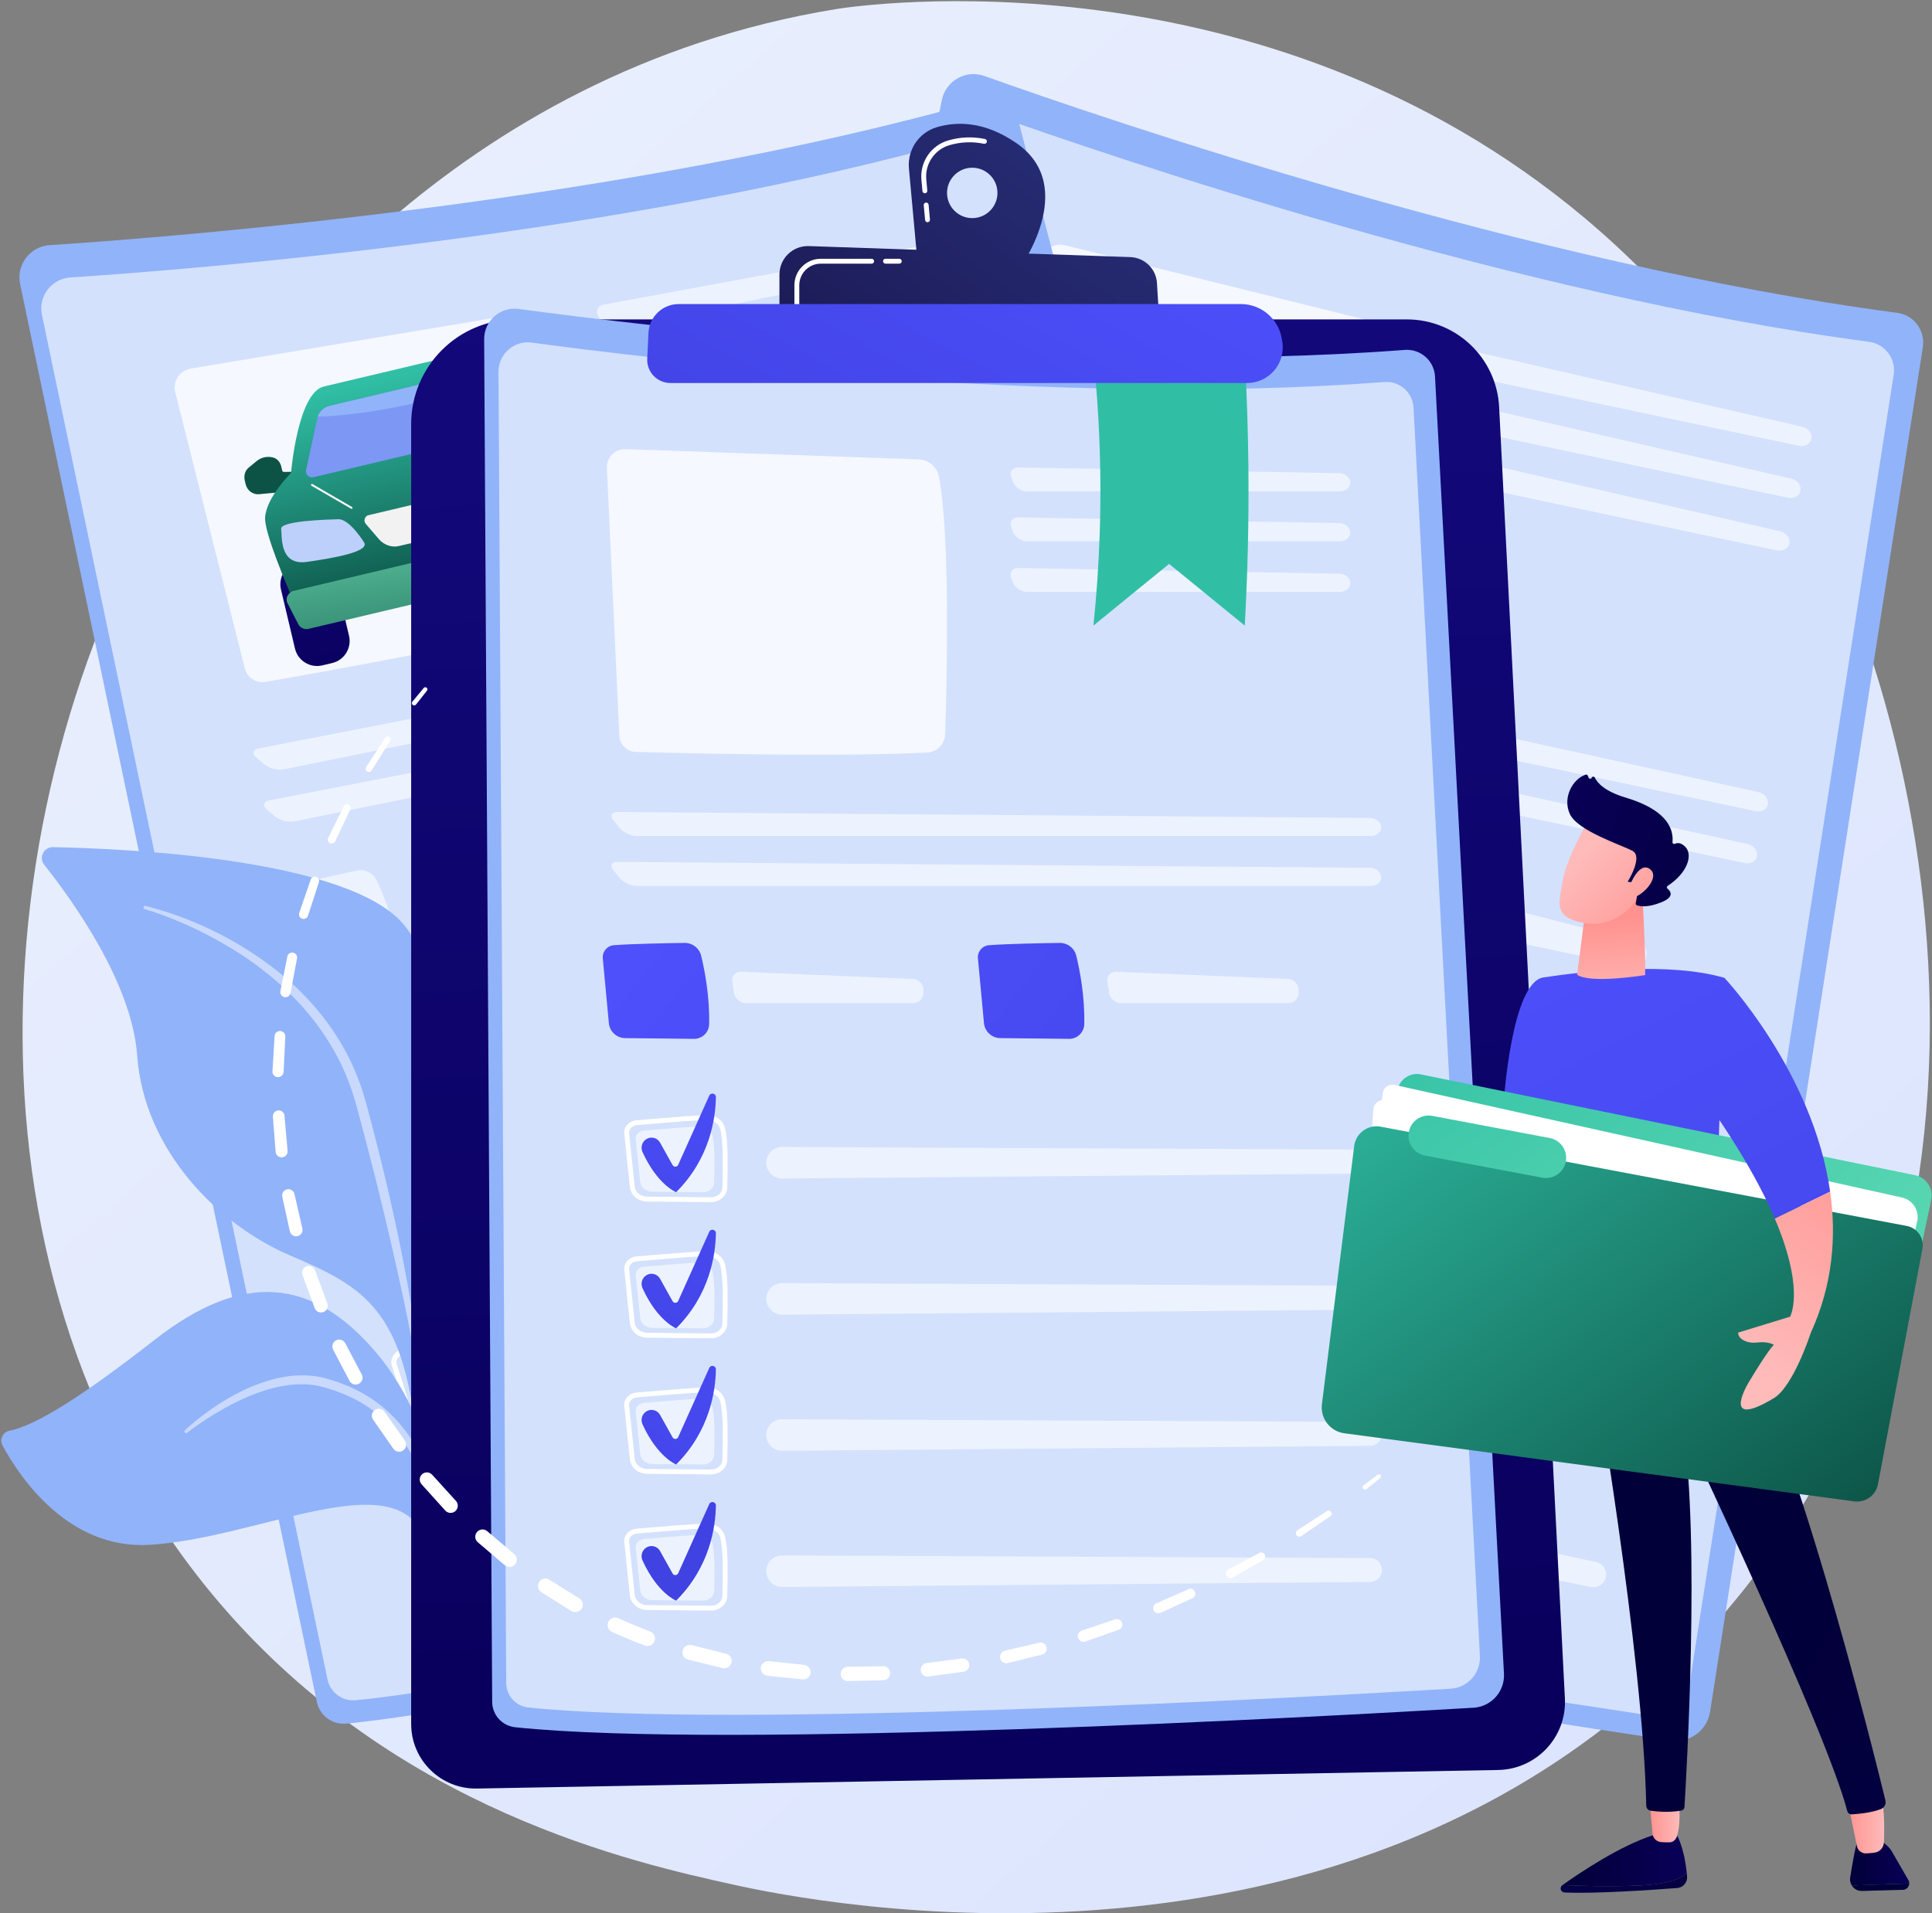 <?xml version="1.0" encoding="UTF-8"?>
<svg xmlns="http://www.w3.org/2000/svg" width="1170" height="1159" viewBox="0 0 1170 1159" fill="none">
  <rect x="0" y="0" width="1170" height="1159" fill="#808080" stroke="none"/>
  <path d="M1027.85 995.374C816.722 1218.18 492.413 1152.27 444.476 1141.67C384.083 1128.33 240.399 1096.58 133.176 971.23C-30.982 779.319 -14.405 479.39 112.373 277.181C149.262 218.343 273.405 43.49 506.536 5.473C520.161 3.251 763.601 -32.442 959.474 131.905C985.885 154.065 1028.51 194.194 1065.87 252.627C1181.77 433.889 1236.62 775.067 1027.85 995.374Z" fill="url(#paint0_linear_38_681)"></path>
  <path d="M570.369 60.568C572.758 48.89 584.918 42.025 596.146 46.028C670.61 72.579 927.43 160.284 1148.89 189.486C1158.99 190.818 1166.03 200.166 1164.46 210.231L1035.62 1036.84C1033.86 1048.17 1023.28 1055.96 1011.93 1054.26C919.13 1040.36 537.224 981.775 405.552 939.295C397.538 936.709 392.772 928.499 394.46 920.249L570.369 60.568Z" fill="#91B3FA"></path>
  <path opacity="0.6" d="M575.081 82.956C577.38 71.718 589.082 65.111 599.887 68.964C671.547 94.515 918.696 178.917 1131.82 207.02C1141.54 208.301 1148.31 217.297 1146.8 226.984L1022.82 1022.47C1021.12 1033.37 1010.94 1040.86 1000.02 1039.23C910.709 1025.86 543.184 969.474 416.47 928.594C408.758 926.106 404.172 918.205 405.796 910.265L575.081 82.956Z" fill="white"></path>
  <path opacity="0.78" d="M644.886 148.562C638.278 146.926 631.68 151.281 630.587 158L602.877 328.305C601.955 333.97 605.547 339.385 611.126 340.726C642.176 348.19 739.005 371.077 794.564 379.794C800.849 380.781 806.827 376.788 808.344 370.61C816.058 339.202 837.754 247.627 838.657 207.624C838.803 201.162 834.42 195.481 828.146 193.928L644.886 148.562Z" fill="white"></path>
  <path d="M724.113 277.739C744.576 277.739 761.165 261.15 761.165 240.687C761.165 220.224 744.576 203.635 724.113 203.635C703.649 203.635 687.061 220.224 687.061 240.687C687.061 261.15 703.649 277.739 724.113 277.739Z" fill="url(#paint1_linear_38_681)"></path>
  <path d="M646.609 335.526L762.114 359.869C769.195 361.362 775.087 354.437 772.531 347.666C765.955 330.247 750.182 303.367 714.417 296.892C679.947 290.651 655.345 306.743 642.057 319.202C636.415 324.491 639.042 333.931 646.609 335.526Z" fill="url(#paint2_linear_38_681)"></path>
  <g opacity="0.6">
    <path d="M1089.38 270.028C1093 270.79 1096.42 268.853 1096.99 265.721C1097.55 262.59 1095.07 259.352 1091.46 258.525L889.775 212.25C886.172 211.424 883.618 213.746 884.101 217.411L884.49 220.365C884.972 224.031 888.327 227.653 891.944 228.416L1089.38 270.028Z" fill="white"></path>
  </g>
  <g opacity="0.6">
    <path d="M883.148 243.692C879.545 242.865 876.992 245.187 877.475 248.852L877.864 251.807C878.346 255.473 881.701 259.095 885.318 259.858L1082.76 301.47C1086.38 302.232 1089.8 300.294 1090.36 297.163C1090.93 294.032 1088.44 290.794 1084.84 289.967L883.148 243.692Z" fill="white"></path>
  </g>
  <g opacity="0.6">
    <path d="M876.426 275.589C872.822 274.762 870.269 277.085 870.752 280.75L871.141 283.705C871.623 287.37 874.978 290.993 878.595 291.755L1076.04 333.367C1079.65 334.13 1083.07 332.191 1083.64 329.061C1084.2 325.93 1081.72 322.691 1078.12 321.865L876.426 275.589Z" fill="white"></path>
  </g>
  <g opacity="0.6">
    <path d="M1063.28 491.341C1066.9 492.103 1070.22 490.146 1070.67 486.991C1071.13 483.836 1068.54 480.607 1064.93 479.816L591.429 376.119C587.817 375.328 586.218 377.384 587.875 380.689L590.725 386.373C592.382 389.678 596.697 393.006 600.315 393.768L1063.28 491.341Z" fill="white"></path>
  </g>
  <g opacity="0.6">
    <path d="M584.802 407.56C581.191 406.769 579.592 408.826 581.249 412.131L584.098 417.815C585.755 421.119 590.071 424.447 593.688 425.209L1056.65 522.783C1060.27 523.545 1063.6 521.587 1064.05 518.432C1064.5 515.277 1061.91 512.049 1058.3 511.258L584.802 407.56Z" fill="white"></path>
  </g>
  <path opacity="0.6" d="M571.598 459.603C583.185 461.133 604.626 465.229 616.416 467.542C621.412 468.522 625.069 472.817 625.217 477.906C625.503 487.79 625.191 504.781 621.15 522.001C619.94 527.158 614.823 530.4 609.651 529.252L566.37 519.643C561.047 518.461 557.478 513.449 558.101 508.033L562.888 466.42C563.383 462.115 567.302 459.036 571.598 459.603Z" fill="white"></path>
  <g opacity="0.6">
    <path d="M648.287 493.268C644.705 492.355 641.597 494.628 641.38 498.319L640.956 505.535C640.739 509.226 643.522 512.869 647.139 513.631L752.495 535.836C756.112 536.598 759.658 534.255 760.376 530.628L760.728 528.844C761.446 525.217 759.101 521.503 755.519 520.59L648.287 493.268Z" fill="white"></path>
  </g>
  <path opacity="0.6" d="M807.926 509.412C819.514 510.942 840.954 515.037 852.744 517.351C857.74 518.331 861.397 522.625 861.545 527.715C861.831 537.598 861.519 554.589 857.478 571.81C856.268 576.967 851.151 580.209 845.98 579.061L802.699 569.451C797.376 568.269 793.807 563.257 794.43 557.841L799.217 516.228C799.711 511.924 803.63 508.845 807.926 509.412Z" fill="white"></path>
  <g opacity="0.6">
    <path d="M884.615 543.077C881.033 542.164 877.925 544.437 877.708 548.127L877.284 555.344C877.068 559.034 879.85 562.677 883.467 563.44L988.823 585.644C992.44 586.407 995.987 584.063 996.704 580.437L997.057 578.652C997.774 575.025 995.43 571.312 991.848 570.399L884.615 543.077Z" fill="white"></path>
  </g>
  <path d="M598.68 634.416C598.644 634.409 598.607 634.401 598.571 634.393L558.623 625.573C552.916 624.312 549.024 619.382 549.57 614.106L553.13 579.779C553.339 577.763 554.362 575.944 556.01 574.653C557.855 573.21 560.32 572.579 562.772 572.921C566.193 573.403 571.027 573.998 576.145 574.63C586.923 575.959 600.336 577.615 607.769 579.085C613.153 580.191 617.045 584.336 617.325 589.288C617.786 597.437 614.527 611.993 610.853 627.456C609.66 632.479 604.215 635.583 598.68 634.416ZM562.336 576.034C560.724 575.807 559.123 576.206 557.946 577.128C556.975 577.887 556.375 578.944 556.254 580.102L552.695 614.429C552.312 618.117 555.152 621.589 559.3 622.505L599.248 631.326C599.275 631.331 599.302 631.337 599.329 631.343C603.208 632.16 606.996 630.104 607.797 626.73C611.415 611.501 614.626 597.192 614.189 589.464C613.994 586 611.065 583.002 607.16 582.166C599.838 580.719 586.488 579.071 575.761 577.748C570.63 577.115 565.782 576.517 562.336 576.034Z" fill="white"></path>
  <path opacity="0.6" d="M565.911 580.407C574.441 581.605 593.109 583.601 601.8 585.32C605.483 586.048 608.237 588.947 608.427 592.313C608.796 598.852 605.976 611.134 603.287 622.454C602.482 625.843 598.778 627.904 594.964 627.062L563.04 620.013C559.115 619.146 556.414 615.776 556.784 612.205L559.628 584.773C559.922 581.935 562.749 579.964 565.911 580.407Z" fill="white"></path>
  <g opacity="0.6">
    <path d="M638.539 619.525C638.772 624.164 642.121 628.054 646.674 628.973L1017.71 703.873C1021.9 704.72 1025.98 701.971 1026.78 697.763C1027.54 693.672 1024.91 689.712 1020.84 688.835L650.824 609.086C644.293 607.678 638.204 612.852 638.539 619.525Z" fill="white"></path>
  </g>
  <path d="M566.505 586.034C569.844 584.916 573.449 586.763 574.494 590.126L579.407 605.943C579.898 607.527 581.985 607.873 582.961 606.533L611.733 567.063C613.168 565.094 616.252 566.512 615.714 568.888C612.703 582.181 603.822 606.785 578.042 623.513C578.042 623.513 567.262 616.474 562.182 593.715C561.449 590.427 563.311 587.103 566.505 586.034Z" fill="url(#paint3_linear_38_681)"></path>
  <path d="M580.599 720.209C580.563 720.201 580.526 720.194 580.489 720.186L540.541 711.365C534.834 710.104 530.943 705.174 531.488 699.899L535.048 665.572C535.257 663.556 536.28 661.737 537.929 660.446C539.774 659.003 542.238 658.372 544.69 658.714C548.111 659.196 552.946 659.791 558.064 660.423C568.841 661.753 582.254 663.408 589.687 664.878C589.741 664.889 589.796 664.899 589.849 664.91C595.113 666.02 598.966 670.18 599.244 675.081C599.704 683.23 596.445 697.786 592.772 713.249C591.579 718.272 586.133 721.375 580.599 720.209ZM544.254 661.826C542.642 661.599 541.042 661.999 539.865 662.92C538.894 663.679 538.293 664.736 538.173 665.894L534.613 700.222C534.231 703.909 537.071 707.381 541.219 708.298L581.167 717.118C581.193 717.124 581.22 717.13 581.247 717.135C585.126 717.952 588.914 715.897 589.716 712.523C593.333 697.294 596.544 682.985 596.108 675.256C595.911 671.794 592.95 668.711 589.078 667.959C581.756 666.511 568.406 664.864 557.68 663.541C552.548 662.908 547.701 662.309 544.254 661.826Z" fill="white"></path>
  <path opacity="0.6" d="M547.829 666.2C556.36 667.398 575.028 669.394 583.719 671.113C587.401 671.841 590.155 674.739 590.346 678.106C590.715 684.644 587.895 696.928 585.206 708.246C584.4 711.636 580.697 713.697 576.882 712.855L544.959 705.806C541.033 704.939 538.332 701.569 538.702 697.998L541.547 670.566C541.841 667.728 544.667 665.756 547.829 666.2Z" fill="white"></path>
  <g opacity="0.6">
    <path d="M620.458 705.318C620.69 709.957 624.04 713.847 628.592 714.766L999.625 789.666C1003.82 790.513 1007.9 787.764 1008.69 783.556C1009.46 779.465 1006.83 775.505 1002.76 774.628L632.742 694.879C626.211 693.471 620.123 698.645 620.458 705.318Z" fill="white"></path>
  </g>
  <path d="M548.424 671.826C551.763 670.708 555.368 672.555 556.413 675.918L561.325 691.735C561.817 693.318 563.904 693.665 564.88 692.325L593.651 652.854C595.087 650.885 598.171 652.303 597.632 654.679C594.622 667.973 585.741 692.576 559.961 709.304C559.961 709.304 549.181 702.265 544.101 679.507C543.367 676.22 545.23 672.895 548.424 671.826Z" fill="url(#paint4_linear_38_681)"></path>
  <path d="M562.517 806.002C562.481 805.994 562.444 805.986 562.408 805.979L522.46 797.158C516.752 795.899 512.861 790.97 513.407 785.693L516.967 751.366C517.176 749.35 518.2 747.529 519.848 746.239C521.693 744.796 524.158 744.165 526.61 744.507C530.03 744.989 534.866 745.584 539.983 746.216C550.761 747.546 564.173 749.201 571.606 750.671C571.661 750.682 571.715 750.692 571.768 750.703C577.033 751.813 580.886 755.973 581.163 760.874C581.624 769.023 578.365 783.579 574.691 799.042C573.498 804.065 568.052 807.168 562.517 806.002ZM526.173 747.619C524.561 747.392 522.961 747.791 521.784 748.713C520.812 749.472 520.212 750.529 520.091 751.689L516.532 786.016C516.15 789.704 518.99 793.176 523.137 794.09L563.086 802.911C563.112 802.916 563.139 802.922 563.166 802.928C567.045 803.745 570.833 801.689 571.635 798.316C575.252 783.086 578.463 768.777 578.027 761.049C577.83 757.587 574.871 754.491 570.997 753.752C563.675 752.304 550.326 750.657 539.599 749.333C534.467 748.701 529.619 748.102 526.173 747.619Z" fill="white"></path>
  <path opacity="0.6" d="M529.748 751.993C538.279 753.191 556.947 755.187 565.638 756.906C569.32 757.634 572.074 760.532 572.264 763.899C572.634 770.437 569.813 782.72 567.125 794.039C566.319 797.429 562.615 799.49 558.801 798.648L526.877 791.599C522.952 790.732 520.251 787.361 520.621 783.791L523.465 756.359C523.759 753.521 526.586 751.549 529.748 751.993Z" fill="white"></path>
  <g opacity="0.6">
    <path d="M602.376 791.111C602.609 795.75 605.958 799.64 610.511 800.559L981.544 875.459C985.741 876.306 989.821 873.557 990.613 869.349C991.382 865.258 988.752 861.298 984.682 860.421L614.661 780.672C608.129 779.264 602.041 784.438 602.376 791.111Z" fill="white"></path>
  </g>
  <path d="M530.342 757.619C533.681 756.502 537.286 758.348 538.331 761.711L543.244 777.529C543.735 779.112 545.822 779.458 546.798 778.118L575.57 738.648C577.005 736.679 580.089 738.097 579.551 740.473C576.54 753.767 567.66 778.37 541.88 795.098C541.88 795.098 531.1 788.059 526.019 765.3C525.285 762.013 527.148 758.688 530.342 757.619Z" fill="url(#paint5_linear_38_681)"></path>
  <path d="M544.436 891.794C544.4 891.787 544.363 891.779 544.326 891.771L504.378 882.951C498.671 881.691 494.779 876.763 495.326 871.486L498.885 837.158C499.094 835.143 500.118 833.322 501.767 832.031C503.612 830.588 506.076 829.957 508.528 830.299C511.949 830.781 516.784 831.376 521.902 832.008C532.679 833.337 546.092 834.993 553.525 836.463C553.579 836.474 553.633 836.484 553.686 836.496C558.951 837.605 562.804 841.765 563.081 846.666C563.542 854.815 560.283 869.371 556.609 884.834C555.416 889.857 549.97 892.961 544.436 891.794ZM508.091 833.412C506.479 833.184 504.879 833.584 503.702 834.506C502.731 835.265 502.13 836.322 502.01 837.481L498.45 871.809C498.068 875.497 500.908 878.968 505.055 879.883L545.004 888.704C545.031 888.709 545.057 888.715 545.085 888.72C548.964 889.538 552.752 887.482 553.553 884.108C557.171 868.879 560.382 854.57 559.945 846.842C559.749 843.379 556.792 840.274 552.915 839.544C545.594 838.097 532.244 836.449 521.517 835.126C516.385 834.493 511.537 833.895 508.091 833.412Z" fill="white"></path>
  <path opacity="0.6" d="M511.667 837.786C520.197 838.984 538.865 840.98 547.556 842.699C551.239 843.427 553.993 846.325 554.183 849.692C554.552 856.23 551.732 868.513 549.043 879.832C548.238 883.222 544.534 885.283 540.72 884.441L508.796 877.392C504.871 876.525 502.17 873.154 502.54 869.584L505.384 842.152C505.678 839.314 508.505 837.342 511.667 837.786Z" fill="white"></path>
  <g opacity="0.6">
    <path d="M584.294 876.904C584.527 881.542 587.877 885.432 592.429 886.352L963.463 961.251C967.66 962.099 971.74 959.35 972.531 955.142C973.3 951.05 970.67 947.091 966.601 946.214L596.58 866.465C590.048 865.057 583.959 870.231 584.294 876.904Z" fill="white"></path>
  </g>
  <path d="M512.261 843.411C515.6 842.294 519.205 844.141 520.25 847.503L525.162 863.321C525.654 864.904 527.741 865.25 528.717 863.911L557.488 824.44C558.924 822.471 562.008 823.889 561.469 826.265C558.459 839.559 549.578 864.162 523.798 880.889C523.798 880.889 513.018 873.85 507.938 851.092C507.205 847.805 509.067 844.48 512.261 843.411Z" fill="url(#paint6_linear_38_681)"></path>
  <path d="M12.182 172.069C9.74 160.401 18.177 149.274 30.072 148.493C108.957 143.311 379.493 121.89 594.359 60.803C604.158 58.017 614.328 63.804 616.883 73.666L826.678 883.522C829.555 894.626 822.932 905.967 811.846 908.91C721.15 932.988 347.355 1030.78 209.638 1044.04C201.256 1044.85 193.622 1039.2 191.898 1030.96L12.182 172.069Z" fill="#91B3FA"></path>
  <path opacity="0.6" d="M25.392 190.748C23.043 179.52 31.161 168.812 42.608 168.06C118.523 163.073 378.872 142.459 585.647 83.672C595.077 80.991 604.864 86.56 607.322 96.05L809.218 875.411C811.987 886.097 805.613 897.011 794.944 899.844C707.663 923.015 347.943 1017.12 215.412 1029.89C207.346 1030.66 200 1025.23 198.341 1017.3L25.392 190.748Z" fill="white"></path>
  <path opacity="0.78" d="M106.122 237.6L148.276 404.917C149.678 410.482 155.123 414.027 160.777 413.043C192.239 407.572 290.199 390.151 344.655 376.103C350.815 374.514 354.718 368.477 353.658 362.204C348.274 330.314 331.844 237.649 316.798 200.573C314.367 194.584 308.089 191.109 301.714 192.174L115.501 223.262C108.786 224.383 104.459 230.998 106.122 237.6Z" fill="white"></path>
  <path d="M202.903 349.342C201.151 341.948 193.737 337.374 186.343 339.126L180.377 340.539C172.983 342.291 168.409 349.705 170.161 357.099L178.626 392.831C180.378 400.225 187.792 404.799 195.186 403.047L201.152 401.633C208.546 399.882 213.12 392.468 211.368 385.074L202.903 349.342Z" fill="url(#paint7_linear_38_681)"></path>
  <path d="M387.449 305.62C385.698 298.226 378.284 293.652 370.89 295.404L364.924 296.817C357.53 298.569 352.956 305.983 354.707 313.377L363.173 349.109C364.924 356.503 372.338 361.077 379.732 359.325L385.699 357.912C393.093 356.16 397.667 348.746 395.915 341.352L387.449 305.62Z" fill="url(#paint8_linear_38_681)"></path>
  <path d="M172.063 285.872C171.641 285.878 171.046 285.643 170.949 285.232L170.297 282.481C169.669 279.83 167.826 277.705 165.176 277.073C161.757 276.257 158.265 277.028 155.509 279.209L150.74 283.152C148.324 285.064 147.535 288.132 148.245 291.13L148.742 293.228C149.657 297.09 153.039 299.739 156.989 299.354L181.067 297.02L181.263 285.697L172.063 285.872Z" fill="url(#paint9_linear_38_681)"></path>
  <path d="M354.993 242.533C355.373 242.349 355.592 241.922 355.495 241.511L354.843 238.759C354.215 236.108 355.116 233.334 357.201 231.58C359.89 229.317 363.46 228.414 366.901 229.128L373.522 230.372C376.539 230.997 379.21 233.245 379.92 236.243L380.417 238.341C381.332 242.203 378.96 246.216 375.258 247.643L352.423 256.424L346.93 246.448L354.993 242.533Z" fill="url(#paint10_linear_38_681)"></path>
  <path d="M377.695 262.086C371.587 251.434 351.536 244.975 351.536 244.975C351.536 244.975 326.133 203.316 310.294 207.068C297.575 210.081 267.034 217.317 255.491 220.052C255.491 220.052 253.798 220.453 250.966 221.124C239.411 223.861 208.815 231.11 196.094 234.124C180.255 237.876 176.242 286.504 176.242 286.504C176.242 286.504 161.218 301.263 160.538 313.523C160.041 322.487 173.076 353.524 180.087 369.419C182.559 375.023 189.17 378.275 195.628 376.745L282.934 356.061L287.46 354.989L374.697 334.321C381.155 332.791 385.605 326.923 385.3 320.806C384.435 303.455 382.161 269.873 377.695 262.086Z" fill="url(#paint11_linear_38_681)"></path>
  <path d="M386.855 310.57C385.601 309.675 383.873 309.094 382.28 309.472L177.703 357.939C176.119 358.314 174.843 359.598 174.12 360.949C173.397 362.301 173.405 363.99 174.086 365.301L180.668 378.156C181.713 380.168 184.262 381.534 186.692 380.958L384.407 334.117C386.816 333.546 388.491 331.28 388.549 329.032L388.847 314.62C388.885 313.133 388.11 311.466 386.855 310.57Z" fill="url(#paint12_linear_38_681)"></path>
  <path d="M220.376 328.382C220.376 328.382 211.667 314.315 204.943 314.513C198.219 314.712 169.726 315.489 170.277 320.337C170.828 325.185 169.201 342.697 185.775 340.363C202.349 338.03 224.489 334.095 220.376 328.382Z" fill="#BDD0FB"></path>
  <path d="M330.882 302.202C330.882 302.202 332.355 285.722 338.453 282.884C344.551 280.045 370.364 267.955 372.047 272.535C373.729 277.115 383.039 292.036 367.18 297.386C351.321 302.737 329.77 309.153 330.882 302.202Z" fill="#BDD0FB"></path>
  <path d="M324.08 289.792C323.361 289.105 322.284 288.581 321.317 288.811L222.916 312.123C221.914 312.361 221.168 313.353 220.855 314.334C220.542 315.315 220.795 316.512 221.474 317.286L229.547 326.678C232.519 330.065 237.181 331.797 241.566 330.758L313.867 313.629C318.544 312.521 322.083 308.565 322.975 303.843L324.989 292.684C325.174 291.707 324.799 290.479 324.08 289.792Z" fill="url(#paint13_linear_38_681)"></path>
  <path d="M343.178 250.955C342.769 252.08 341.848 253.034 340.677 253.311L189.684 289.084C188.501 289.364 187.229 288.911 186.358 288.06C185.488 287.209 185.098 285.917 185.353 284.722C187.069 276.686 190.326 261.762 192.157 253.424C192.241 253.046 192.341 252.662 192.47 252.302C193.557 249.123 196.209 246.671 199.529 245.884L313.713 218.832C317.068 218.037 320.553 219.058 322.951 221.435C323.288 221.773 323.607 222.137 323.895 222.523L342.66 247.56C343.383 248.518 343.585 249.825 343.178 250.955Z" fill="#7D97F4"></path>
  <path d="M322.951 221.435C315.326 224.909 292.753 234.411 257.302 242.81C221.556 251.279 199.629 252.234 192.467 252.287C193.554 249.108 196.208 246.671 199.529 245.884L313.713 218.832C317.068 218.038 320.553 219.058 322.951 221.435Z" fill="#91B3FA"></path>
  <path d="M213.021 308.181C212.881 308.214 212.729 308.196 212.595 308.118L188.636 294.234C188.358 294.073 188.264 293.718 188.425 293.44C188.586 293.162 188.942 293.068 189.219 293.228L213.178 307.112C213.456 307.273 213.551 307.629 213.39 307.907C213.306 308.05 213.171 308.145 213.021 308.181Z" fill="white"></path>
  <path d="M326.952 281.19C326.802 281.225 326.639 281.201 326.5 281.11C326.231 280.934 326.156 280.574 326.332 280.305L341.515 257.148C341.692 256.88 342.052 256.805 342.321 256.98C342.589 257.157 342.664 257.517 342.488 257.786L327.304 280.943C327.22 281.072 327.092 281.157 326.952 281.19Z" fill="white"></path>
  <g opacity="0.6">
    <path d="M571.701 158.347C575.324 157.611 577.696 154.474 576.972 151.376C576.248 148.278 572.681 146.292 569.046 146.963L365.554 184.532C361.919 185.203 360.497 188.348 362.395 191.521L363.924 194.078C365.822 197.251 370.339 199.245 373.962 198.509L571.701 158.347Z" fill="white"></path>
  </g>
  <g opacity="0.6">
    <path d="M371.95 216.021C368.314 216.692 366.893 219.837 368.79 223.01L370.32 225.567C372.217 228.74 376.734 230.734 380.357 229.998L578.097 189.836C581.72 189.1 584.092 185.963 583.368 182.865C582.644 179.767 579.077 177.781 575.442 178.452L371.95 216.021Z" fill="white"></path>
  </g>
  <g opacity="0.6">
    <path d="M378.439 247.968C374.803 248.639 373.381 251.784 375.279 254.956L376.809 257.514C378.706 260.687 383.223 262.681 386.846 261.945L584.586 221.782C588.209 221.046 590.58 217.909 589.856 214.811C589.132 211.714 585.566 209.728 581.93 210.399L378.439 247.968Z" fill="white"></path>
  </g>
  <g opacity="0.6">
    <path d="M635.571 371.845C639.194 371.109 641.472 367.992 640.633 364.917C639.794 361.842 636.139 359.905 632.511 360.612L156.743 453.347C153.115 454.054 152.463 456.576 155.295 458.952L160.167 463.038C162.999 465.414 168.281 466.756 171.904 466.02L635.571 371.845Z" fill="white"></path>
  </g>
  <g opacity="0.6">
    <path d="M163.139 484.835C159.51 485.542 158.858 488.065 161.691 490.44L166.562 494.527C169.395 496.902 174.676 498.244 178.299 497.508L641.967 403.334C645.59 402.598 647.868 399.48 647.029 396.405C646.19 393.33 642.535 391.394 638.907 392.101L163.139 484.835Z" fill="white"></path>
  </g>
  <path opacity="0.6" d="M171.673 537.846C182.917 534.651 204.222 529.902 215.962 527.346C220.936 526.263 225.998 528.754 228.153 533.366C232.338 542.325 238.795 558.044 241.92 575.454C242.856 580.668 239.446 585.675 234.243 586.673L190.703 595.029C185.348 596.057 180.083 592.873 178.505 587.655L166.384 547.559C165.131 543.412 167.506 539.031 171.673 537.846Z" fill="white"></path>
  <g opacity="0.6">
    <path d="M255.426 538.311C251.775 538.895 249.824 542.214 251.09 545.688L253.565 552.48C254.83 555.953 258.83 558.193 262.453 557.457L367.969 536.026C371.592 535.29 373.917 531.732 373.136 528.118L372.751 526.341C371.97 522.727 368.345 520.248 364.694 520.832L255.426 538.311Z" fill="white"></path>
  </g>
  <path opacity="0.6" d="M408.36 489.773C419.603 486.578 440.909 481.828 452.648 479.273C457.623 478.19 462.685 480.68 464.839 485.293C469.025 494.251 475.481 509.971 478.606 527.381C479.542 532.595 476.133 537.601 470.93 538.6L427.389 546.956C422.035 547.984 416.769 544.8 415.192 539.581L403.071 499.486C401.817 495.338 404.192 490.957 408.36 489.773Z" fill="white"></path>
  <g opacity="0.6">
    <path d="M492.112 490.238C488.462 490.822 486.51 494.141 487.776 497.615L490.251 504.406C491.517 507.88 495.517 510.12 499.14 509.384L604.655 487.953C608.278 487.217 610.604 483.658 609.822 480.045L609.438 478.267C608.657 474.654 605.031 472.175 601.381 472.759L492.112 490.238Z" fill="white"></path>
  </g>
  <path d="M265.909 687.555C265.873 687.562 265.836 687.57 265.799 687.577L225.631 695.335C219.892 696.443 214.364 693.462 212.771 688.402L202.415 655.481C201.807 653.548 202.025 651.473 203.025 649.633C204.146 647.576 206.157 646.019 208.544 645.36C211.875 644.444 216.549 643.072 221.498 641.621C231.918 638.564 244.886 634.761 252.292 633.16C257.674 632.038 262.891 634.298 265.113 638.732C268.77 646.029 271.555 660.683 274.32 676.335C275.219 681.42 271.452 686.429 265.909 687.555ZM209.379 648.391C207.81 648.822 206.499 649.824 205.785 651.137C205.195 652.219 205.063 653.427 205.412 654.539L215.768 687.46C216.881 690.996 220.865 693.056 225.037 692.251L265.205 684.493C265.231 684.488 265.258 684.482 265.285 684.477C269.17 683.687 271.831 680.297 271.228 676.882C268.504 661.468 265.773 647.06 262.305 640.139C260.751 637.038 256.873 635.449 252.957 636.231C245.661 637.809 232.755 641.595 222.383 644.637C217.421 646.092 212.734 647.466 209.379 648.391Z" fill="white"></path>
  <path opacity="0.6" d="M214.396 650.986C222.702 648.7 240.629 643.124 249.288 641.252C252.957 640.459 256.635 642.026 258.146 645.041C261.08 650.896 263.366 663.289 265.39 674.746C265.996 678.177 263.414 681.538 259.579 682.279L227.479 688.479C223.532 689.241 219.715 687.219 218.638 683.795L210.362 657.487C209.506 654.765 211.318 651.833 214.396 650.986Z" fill="white"></path>
  <g opacity="0.6">
    <path d="M296.585 658.068C298.639 662.233 303.257 664.474 307.801 663.511L678.088 585.01C682.277 584.121 684.931 579.979 683.987 575.803C683.07 571.742 679.084 569.151 675.001 569.962L303.718 643.611C297.164 644.911 293.629 652.075 296.585 658.068Z" fill="white"></path>
  </g>
  <path d="M283.361 773.477C283.325 773.484 283.288 773.492 283.251 773.499L243.083 781.257C237.344 782.365 231.815 779.384 230.223 774.325L219.867 741.404C219.259 739.471 219.476 737.395 220.477 735.557C221.598 733.499 223.609 731.942 225.996 731.284C229.327 730.367 234.002 728.995 238.95 727.544C249.37 724.488 262.338 720.684 269.744 719.083C269.798 719.072 269.852 719.059 269.905 719.048C275.177 717.978 280.365 720.267 282.565 724.655C286.222 731.952 289.007 746.606 291.772 762.257C292.671 767.341 288.903 772.351 283.361 773.477ZM226.831 734.313C225.261 734.744 223.951 735.746 223.236 737.059C222.646 738.141 222.515 739.35 222.864 740.46L233.22 773.381C234.333 776.918 238.317 778.978 242.488 778.172L282.656 770.415C282.682 770.409 282.709 770.404 282.736 770.398C286.621 769.609 289.282 766.219 288.679 762.804C285.956 747.39 283.224 732.982 279.756 726.061C278.202 722.961 274.26 721.306 270.408 722.153C263.113 723.73 250.206 727.516 239.835 730.558C234.873 732.014 230.186 733.389 226.831 734.313Z" fill="white"></path>
  <path opacity="0.6" d="M231.849 736.909C240.154 734.623 258.081 729.047 266.74 727.175C270.409 726.382 274.087 727.949 275.598 730.964C278.532 736.819 280.818 749.212 282.842 760.669C283.448 764.1 280.866 767.461 277.031 768.202L244.931 774.401C240.984 775.164 237.168 773.142 236.09 769.718L227.814 743.41C226.958 740.688 228.77 737.756 231.849 736.909Z" fill="white"></path>
  <g opacity="0.6">
    <path d="M314.036 743.991C316.091 748.157 320.709 750.398 325.252 749.435L695.54 670.933C699.729 670.045 702.383 665.903 701.439 661.726C700.521 657.666 696.536 655.076 692.453 655.885L321.169 729.535C314.616 730.834 311.08 737.999 314.036 743.991Z" fill="white"></path>
  </g>
  <path d="M300.813 859.4C300.777 859.408 300.74 859.415 300.703 859.422L260.535 867.18C254.796 868.289 249.268 865.31 247.675 860.249L237.319 827.328C236.711 825.395 236.928 823.318 237.929 821.479C239.05 819.422 241.061 817.864 243.448 817.206C246.779 816.29 251.453 814.918 256.402 813.467C266.821 810.41 279.79 806.607 287.196 805.006C287.25 804.995 287.303 804.982 287.357 804.971C292.629 803.9 297.817 806.19 300.017 810.578C303.674 817.875 306.459 832.529 309.224 848.18C310.122 853.265 306.355 858.274 300.813 859.4ZM244.283 820.236C242.713 820.668 241.403 821.669 240.688 822.982C240.098 824.064 239.966 825.273 240.316 826.385L250.672 859.306C251.785 862.842 255.769 864.902 259.939 864.096L300.108 856.338C300.134 856.332 300.161 856.327 300.189 856.322C304.073 855.532 306.734 852.142 306.131 848.727C303.408 833.313 300.676 818.905 297.208 811.984C295.654 808.885 291.71 807.218 287.86 808.076C280.565 809.653 267.658 813.44 257.287 816.482C252.325 817.937 247.638 819.312 244.283 820.236Z" fill="white"></path>
  <path opacity="0.6" d="M249.3 822.832C257.606 820.546 275.533 814.969 284.192 813.098C287.861 812.305 291.539 813.872 293.05 816.887C295.984 822.741 298.27 835.135 300.294 846.592C300.9 850.023 298.318 853.384 294.483 854.125L262.383 860.324C258.436 861.087 254.619 859.065 253.542 855.64L245.266 829.332C244.41 826.611 246.222 823.68 249.3 822.832Z" fill="white"></path>
  <g opacity="0.6">
    <path d="M331.488 829.913C333.543 834.079 338.161 836.32 342.704 835.357L712.992 756.855C717.181 755.967 719.835 751.825 718.891 747.648C717.973 743.588 713.988 740.997 709.905 741.807L338.621 815.456C332.067 816.756 328.532 823.921 331.488 829.913Z" fill="white"></path>
  </g>
  <path d="M318.264 945.323C318.228 945.33 318.191 945.338 318.154 945.346L277.986 953.103C272.247 954.212 266.719 951.233 265.126 946.172L254.77 913.251C254.162 911.318 254.379 909.241 255.381 907.402C256.501 905.345 258.512 903.788 260.899 903.129C264.23 902.213 268.905 900.841 273.853 899.39C284.273 896.333 297.241 892.53 304.647 890.929C304.701 890.918 304.755 890.905 304.808 890.894C310.081 889.823 315.268 892.113 317.468 896.501C321.125 903.798 323.91 918.452 326.675 934.103C327.574 939.188 323.807 944.198 318.264 945.323ZM261.734 906.159C260.164 906.59 258.854 907.592 258.139 908.905C257.549 909.987 257.417 911.196 257.767 912.308L268.123 945.229C269.236 948.766 273.22 950.825 277.39 950.019L317.559 942.261C317.586 942.256 317.612 942.25 317.64 942.245C321.525 941.456 324.185 938.065 323.583 934.65C320.859 919.236 318.128 904.828 314.66 897.908C313.105 894.808 309.159 893.131 305.311 893.999C298.016 895.577 285.109 899.363 274.738 902.405C269.776 903.86 265.089 905.234 261.734 906.159Z" fill="white"></path>
  <path opacity="0.6" d="M266.752 908.755C275.057 906.468 292.984 900.892 301.644 899.021C305.313 898.228 308.991 899.795 310.501 902.809C313.435 908.664 315.721 921.058 317.745 932.515C318.351 935.946 315.77 939.307 311.934 940.048L279.835 946.247C275.887 947.01 272.071 944.988 270.993 941.563L262.717 915.255C261.862 912.534 263.674 909.602 266.752 908.755Z" fill="white"></path>
  <g opacity="0.6">
    <path d="M348.94 915.837C350.995 920.002 355.613 922.243 360.156 921.28L730.444 842.778C734.633 841.89 737.287 837.748 736.343 833.571C735.425 829.511 731.44 826.92 727.357 827.73L356.073 901.379C349.519 902.679 345.984 909.844 348.94 915.837Z" fill="white"></path>
  </g>
  <path d="M269.53 913.683C272.152 911.333 276.193 911.597 278.486 914.269L289.273 926.837C290.353 928.095 292.405 927.585 292.77 925.968L303.514 878.32C304.05 875.943 307.443 876.021 307.892 878.416C310.405 891.813 312.018 917.92 294.993 943.505C294.993 943.505 282.305 941.322 268.61 922.449C266.632 919.723 267.022 915.932 269.53 913.683Z" fill="url(#paint14_linear_38_681)"></path>
  <path d="M252.34 872.739C256.017 911.322 264.649 962.333 275.024 1006.29H281.539C268.124 953.245 255.777 880.599 259.413 796.858C263.08 712.411 283.762 609.878 245.196 560.899C213.098 520.135 76.897 514.041 32.109 513.143C26.513 513.031 23.309 519.478 26.793 523.86C43.963 545.465 79.918 595.5 83.05 639.192C87.179 696.781 131.937 741.982 176.41 760.798C220.884 779.615 244.834 793.967 252.34 872.739Z" fill="#91B3FA"></path>
  <path opacity="0.5" d="M88.108 548.741C115.657 555.733 141.714 568.301 164.512 585.514C175.933 594.087 186.283 604.161 195.208 615.407C204.038 626.716 211.453 639.244 216.6 652.7L218.506 657.752C219.13 659.44 219.595 661.181 220.147 662.894C220.655 664.612 221.23 666.346 221.681 668.051L223.042 673.169C224.872 679.99 226.668 686.819 228.395 693.666C231.869 707.355 235.125 721.101 238.167 734.894C244.264 762.479 249.51 790.246 253.047 818.323C253.132 818.997 252.655 819.612 251.981 819.697C251.33 819.779 250.735 819.337 250.618 818.701L250.611 818.663C248.096 804.843 245.315 791.021 242.272 777.281C239.291 763.523 236.145 749.802 232.849 736.117L227.839 715.606L222.598 695.153C220.856 688.334 219.043 681.533 217.198 674.741L215.826 669.645C215.37 667.944 214.824 666.332 214.329 664.672C213.808 663.028 213.375 661.354 212.784 659.734L210.982 654.882C206.147 641.938 199.017 629.953 190.706 618.909C186.429 613.475 181.954 608.166 176.987 603.315L175.16 601.462L173.261 599.681C171.991 598.499 170.75 597.283 169.453 596.127C166.828 593.85 164.23 591.537 161.481 589.401C150.646 580.65 138.745 573.224 126.378 566.711C114.008 560.215 100.995 554.726 87.639 550.661L87.577 550.642C87.056 550.483 86.762 549.932 86.92 549.411C87.075 548.904 87.601 548.613 88.108 548.741Z" fill="white"></path>
  <path d="M253.624 924.997C276.918 959.196 273.927 978.332 274.643 994.539C274.77 997.417 274.928 1001.48 275.262 1006.29H281.622C280.324 999.692 279.402 993.041 279.072 986.516C276.807 941.754 266.709 865.354 228.107 819.652C189.506 773.949 147.234 769.78 93.969 811.327C49.581 845.95 21.893 863.422 5.655 866.671C1.635 867.475 -0.417 872.014 1.54 875.618C11.954 894.797 41.4 938.852 90.838 935.75C153.902 931.794 230.33 890.798 253.624 924.997Z" fill="#91B3FA"></path>
  <path opacity="0.5" d="M112.013 866.372C115.501 863.051 119.197 860.059 123.011 857.172C126.823 854.293 130.752 851.551 134.843 849.05C142.995 844.015 151.695 839.719 160.96 836.76C165.594 835.297 170.367 834.169 175.248 833.547C180.129 832.957 185.117 832.875 190.066 833.49C191.298 833.689 192.542 833.807 193.762 834.08C194.973 834.366 196.226 834.599 197.401 834.935L204.353 837.092L211.155 839.736L217.748 842.904C226.39 847.458 234.209 853.611 240.715 860.861C247.272 868.09 252.401 876.421 256.621 885.048L258.205 888.29C258.749 889.363 259.144 890.499 259.619 891.6C260.516 893.825 261.482 896.024 262.318 898.266L264.658 905.051C265.487 907.296 266.015 909.63 266.684 911.92C269.327 921.093 271.148 930.447 272.721 939.809C272.808 940.332 272.456 940.826 271.934 940.914C271.435 940.998 270.961 940.681 270.843 940.197L270.835 940.167C268.614 930.991 266.478 921.803 263.423 912.914C262.038 908.423 260.281 904.079 258.647 899.695C257.767 897.53 256.763 895.42 255.83 893.281C255.336 892.225 254.922 891.129 254.364 890.107L252.739 887.016C248.438 878.771 243.217 871.044 236.981 864.287C230.74 857.529 223.335 851.953 215.225 847.683L209.006 844.736L202.563 842.27L195.944 840.257C194.845 839.944 193.768 839.738 192.679 839.471C191.593 839.215 190.473 839.11 189.372 838.919C184.93 838.336 180.386 838.372 175.873 838.886C171.354 839.37 166.856 840.321 162.438 841.613C153.589 844.19 145.057 848.034 136.86 852.511C132.777 854.781 128.732 857.153 124.804 859.722C120.89 862.295 117.021 865.012 113.335 867.865L113.311 867.884C112.876 868.221 112.249 868.141 111.912 867.705C111.597 867.298 111.649 866.72 112.013 866.372Z" fill="white"></path>
  <path d="M249 256.93C249 221.887 277.407 193.48 312.45 193.48H852.031C881.8 193.48 906.346 216.808 907.859 246.538L947.688 1028.83C948.873 1052.09 930.559 1071.72 907.268 1072.14L288.84 1083.38C266.955 1083.78 249 1066.15 249 1044.26V256.93Z" fill="url(#paint15_linear_38_681)"></path>
  <path d="M293.205 205.521C293.139 194.309 302.999 185.632 314.109 187.139C387.794 197.131 641.177 228.036 850.67 211.954C860.224 211.221 868.515 218.459 869.024 228.028L910.786 1013.81C911.358 1024.58 903.131 1033.79 892.361 1034.43C804.252 1039.65 441.391 1059.8 311.964 1046.25C304.087 1045.42 298.107 1038.79 298.061 1030.87L293.205 205.521Z" fill="#91B3FA"></path>
  <path opacity="0.6" d="M301.885 225.212C301.821 214.423 311.31 206.072 322.002 207.522C392.912 217.138 636.753 246.879 838.358 231.403C847.552 230.697 855.531 237.663 856.02 246.871L896.21 1003.06C896.761 1013.43 888.844 1022.3 878.479 1022.91C793.688 1027.93 444.49 1047.33 319.937 1034.28C312.356 1033.49 306.602 1027.1 306.557 1019.48L301.885 225.212Z" fill="white"></path>
  <path opacity="0.78" d="M367.528 283.513L375.059 445.633C375.309 451.024 379.665 455.312 385.061 455.464C415.086 456.311 508.643 458.593 561.47 455.839C567.446 455.527 572.173 450.693 572.371 444.713C573.378 414.309 575.583 325.818 568.655 288.825C567.535 282.85 562.399 278.471 556.324 278.259L378.857 272.053C372.458 271.829 367.231 277.116 367.528 283.513Z" fill="white"></path>
  <g opacity="0.6">
    <path d="M811.523 297.626C815 297.626 817.773 295.178 817.686 292.187C817.599 289.196 814.683 286.698 811.206 286.636L616.6 283.168C613.123 283.106 611.224 285.739 612.379 289.019L613.31 291.663C614.465 294.942 618.256 297.626 621.733 297.626H811.523Z" fill="white"></path>
  </g>
  <g opacity="0.6">
    <path d="M616.601 313.391C613.124 313.329 611.224 315.962 612.379 319.241L613.311 321.885C614.466 325.165 618.256 327.848 621.733 327.848H811.523C815.001 327.848 817.774 325.401 817.687 322.41C817.6 319.418 814.683 316.92 811.206 316.859L616.601 313.391Z" fill="white"></path>
  </g>
  <g opacity="0.6">
    <path d="M616.601 344.053C613.124 343.991 611.224 346.624 612.379 349.904L613.311 352.547C614.466 355.827 618.256 358.511 621.733 358.511H811.523C815.001 358.511 817.774 356.063 817.687 353.072C817.6 350.08 814.683 347.582 811.206 347.52L616.601 344.053Z" fill="white"></path>
  </g>
  <g opacity="0.6">
    <path d="M830.425 506.38C833.902 506.38 836.586 503.933 836.388 500.941C836.191 497.95 833.184 495.481 829.707 495.453L373.797 491.86C370.32 491.832 369.247 494.035 371.413 496.756L375.138 501.434C377.305 504.154 381.922 506.38 385.399 506.38L830.425 506.38Z" fill="white"></path>
  </g>
  <g opacity="0.6">
    <path d="M373.797 522.082C370.32 522.055 369.247 524.258 371.413 526.978L375.138 531.657C377.305 534.377 381.922 536.602 385.399 536.602H830.425C833.902 536.602 836.586 534.155 836.388 531.164C836.191 528.172 833.184 525.703 829.707 525.675L373.797 522.082Z" fill="white"></path>
  </g>
  <path d="M371.74 572.544C382.701 571.704 403.229 571.314 414.529 571.156C419.317 571.089 423.516 574.333 424.639 578.988C426.82 588.029 429.829 603.727 429.45 620.361C429.336 625.342 425.256 629.319 420.274 629.265L378.574 628.816C373.446 628.761 369.189 624.841 368.712 619.735L365.046 580.506C364.667 576.448 367.676 572.855 371.74 572.544Z" fill="url(#paint16_linear_38_681)"></path>
  <g opacity="0.6">
    <path d="M448.853 588.652C445.378 588.507 442.958 591.202 443.475 594.64L444.484 601.364C445.001 604.803 448.268 607.616 451.746 607.616H553.019C556.496 607.616 559.306 604.772 559.262 601.295L559.241 599.584C559.198 596.107 556.32 593.144 552.845 592.998L448.853 588.652Z" fill="white"></path>
  </g>
  <path d="M598.911 572.544C609.872 571.704 630.4 571.314 641.7 571.156C646.488 571.089 650.688 574.333 651.81 578.988C653.991 588.029 657 603.727 656.621 620.361C656.508 625.342 652.427 629.319 647.445 629.265L605.745 628.816C600.618 628.761 596.36 624.841 595.883 619.735L592.217 580.506C591.838 576.448 594.847 572.855 598.911 572.544Z" fill="url(#paint17_linear_38_681)"></path>
  <g opacity="0.6">
    <path d="M676.024 588.652C672.549 588.507 670.129 591.202 670.646 594.64L671.655 601.364C672.172 604.803 675.439 607.616 678.916 607.616H780.19C783.667 607.616 786.477 604.772 786.433 601.295L786.412 599.584C786.369 596.107 783.49 593.144 780.016 592.998L676.024 588.652Z" fill="white"></path>
  </g>
  <path d="M430.575 728.184C430.54 728.184 430.505 728.184 430.469 728.184L391.991 727.815C386.494 727.761 381.956 723.978 381.435 719.017L378.053 686.732C377.854 684.837 378.443 682.964 379.71 681.456C381.128 679.77 383.274 678.711 385.597 678.551C388.839 678.33 393.404 677.941 398.237 677.529C408.414 676.662 421.08 675.585 428.206 675.495C433.377 675.469 437.763 678.529 438.981 683.032C440.986 690.443 440.81 704.472 440.428 719.416C440.305 724.271 435.895 728.184 430.575 728.184ZM385.799 681.5C384.272 681.604 382.877 682.282 381.972 683.358C381.225 684.246 380.878 685.335 380.992 686.424L384.374 718.708C384.737 722.177 388.024 724.821 392.02 724.86L430.498 725.229C430.523 725.229 430.549 725.229 430.575 725.229C434.304 725.229 437.391 722.602 437.475 719.342C437.85 704.623 438.03 690.832 436.129 683.803C435.277 680.653 432 678.462 428.244 678.45C421.224 678.538 408.618 679.612 398.489 680.474C393.643 680.887 389.065 681.276 385.799 681.5Z" fill="white"></path>
  <path opacity="0.6" d="M389.939 684.831C398.022 684.279 415.591 682.495 423.923 682.391C427.454 682.347 430.551 684.48 431.379 687.542C432.987 693.488 432.774 705.34 432.495 716.279C432.411 719.555 429.402 722.171 425.728 722.136L394.979 721.84C391.198 721.804 388.058 719.225 387.706 715.867L385.003 690.068C384.724 687.399 386.942 685.036 389.939 684.831Z" fill="white"></path>
  <g opacity="0.6">
    <path d="M464.371 706.747C465.485 710.971 469.323 713.901 473.691 713.864L829.708 710.829C833.735 710.794 836.957 707.473 836.869 703.446C836.783 699.532 833.595 696.398 829.679 696.38L473.653 694.756C467.369 694.727 462.769 700.67 464.371 706.747Z" fill="white"></path>
  </g>
  <path d="M391.577 689.894C394.433 688.218 398.11 689.218 399.723 692.111L407.313 705.715C408.073 707.077 410.06 706.991 410.699 705.568L429.523 663.66C430.462 661.57 433.576 662.277 433.541 664.568C433.349 677.387 429.948 701.754 409.466 722.15C409.466 722.15 398.178 717.762 389.088 697.802C387.775 694.919 388.844 691.498 391.577 689.894Z" fill="url(#paint18_linear_38_681)"></path>
  <path d="M430.575 810.652C430.54 810.652 430.505 810.652 430.469 810.652L391.991 810.283C386.494 810.23 381.956 806.447 381.435 801.485L378.053 769.201C377.854 767.305 378.443 765.433 379.71 763.925C381.128 762.238 383.274 761.18 385.597 761.02C388.839 760.799 393.404 760.409 398.237 759.998C408.414 759.131 421.08 758.053 428.206 757.964C428.258 757.964 428.31 757.963 428.362 757.963C433.422 757.963 437.775 761.044 438.981 765.501C440.986 772.912 440.81 786.941 440.428 801.886C440.305 806.74 435.895 810.652 430.575 810.652ZM385.799 763.968C384.272 764.072 382.877 764.75 381.972 765.826C381.225 766.714 380.878 767.803 380.992 768.892L384.374 801.176C384.737 804.645 388.024 807.289 392.02 807.328L430.498 807.697C430.523 807.697 430.549 807.697 430.575 807.697C434.304 807.697 437.391 805.07 437.475 801.81C437.85 787.091 438.03 773.299 436.129 766.27C435.277 763.122 431.953 760.859 428.243 760.918C421.224 761.005 408.618 762.079 398.489 762.942C393.643 763.355 389.065 763.744 385.799 763.968Z" fill="white"></path>
  <path opacity="0.6" d="M389.939 767.3C398.022 766.748 415.591 764.964 423.923 764.86C427.454 764.816 430.551 766.949 431.379 770.011C432.987 775.957 432.774 787.809 432.495 798.748C432.411 802.025 429.402 804.64 425.728 804.604L394.979 804.309C391.198 804.273 388.058 801.694 387.706 798.336L385.003 772.537C384.724 769.868 386.942 767.505 389.939 767.3Z" fill="white"></path>
  <g opacity="0.6">
    <path d="M464.371 789.215C465.485 793.44 469.323 796.37 473.691 796.333L829.708 793.297C833.735 793.263 836.957 789.942 836.869 785.915C836.783 782 833.595 778.866 829.679 778.849L473.653 777.225C467.369 777.196 462.769 783.139 464.371 789.215Z" fill="white"></path>
  </g>
  <path d="M391.577 772.363C394.433 770.687 398.11 771.687 399.723 774.579L407.313 788.184C408.073 789.546 410.06 789.46 410.699 788.037L429.523 746.129C430.462 744.038 433.576 744.745 433.541 747.037C433.349 759.856 429.948 784.223 409.466 804.619C409.466 804.619 398.178 800.232 389.088 780.271C387.775 777.388 388.844 773.966 391.577 772.363Z" fill="url(#paint19_linear_38_681)"></path>
  <path d="M430.575 893.12C430.54 893.12 430.505 893.12 430.469 893.12L391.991 892.751C386.494 892.699 381.956 888.918 381.435 883.955L378.053 851.67C377.854 849.774 378.443 847.9 379.711 846.393C381.129 844.706 383.274 843.647 385.598 843.487C388.839 843.266 393.405 842.877 398.238 842.466C408.414 841.599 421.081 840.521 428.207 840.431C428.259 840.431 428.311 840.43 428.362 840.43C433.422 840.43 437.775 843.511 438.982 847.968C440.986 855.379 440.81 869.408 440.429 884.353C440.305 889.208 435.895 893.12 430.575 893.12ZM385.799 846.436C384.272 846.54 382.877 847.218 381.972 848.294C381.225 849.182 380.878 850.271 380.992 851.362L384.374 883.646C384.737 887.115 388.024 889.759 392.019 889.796L430.498 890.165C430.523 890.165 430.549 890.165 430.575 890.165C434.303 890.165 437.391 887.538 437.474 884.278C437.85 869.559 438.029 855.767 436.129 848.739C435.276 845.591 431.953 843.315 428.243 843.386C421.223 843.474 408.617 844.548 398.488 845.41C393.643 845.823 389.065 846.213 385.799 846.436Z" fill="white"></path>
  <path opacity="0.6" d="M389.939 849.769C398.022 849.217 415.591 847.433 423.923 847.329C427.454 847.285 430.551 849.418 431.379 852.48C432.987 858.425 432.774 870.278 432.495 881.217C432.411 884.493 429.402 887.108 425.728 887.073L394.979 886.778C391.198 886.741 388.058 884.163 387.706 880.805L385.003 855.006C384.724 852.337 386.942 849.974 389.939 849.769Z" fill="white"></path>
  <g opacity="0.6">
    <path d="M464.371 871.684C465.485 875.908 469.323 878.839 473.691 878.802L829.708 875.766C833.735 875.732 836.957 872.411 836.869 868.384C836.783 864.469 833.595 861.335 829.679 861.318L473.653 859.693C467.369 859.665 462.769 865.607 464.371 871.684Z" fill="white"></path>
  </g>
  <path d="M391.577 854.832C394.433 853.156 398.11 854.156 399.723 857.048L407.313 870.653C408.073 872.015 410.06 871.929 410.699 870.506L429.523 828.598C430.462 826.507 433.576 827.214 433.541 829.506C433.349 842.325 429.948 866.692 409.466 887.088C409.466 887.088 398.178 882.7 389.088 862.74C387.775 859.857 388.844 856.435 391.577 854.832Z" fill="url(#paint20_linear_38_681)"></path>
  <path d="M430.575 975.59C430.54 975.59 430.505 975.59 430.469 975.59L391.991 975.221C386.494 975.169 381.956 971.387 381.435 966.424L378.053 934.14C377.854 932.245 378.443 930.37 379.711 928.863C381.129 927.176 383.274 926.117 385.598 925.957C388.839 925.737 393.405 925.347 398.238 924.936C408.414 924.069 421.081 922.991 428.207 922.902C428.259 922.902 428.311 922.9 428.362 922.9C433.422 922.9 437.775 925.982 438.982 930.439C440.986 937.85 440.81 951.878 440.429 966.823C440.305 971.677 435.895 975.59 430.575 975.59ZM385.799 928.905C384.272 929.009 382.877 929.687 381.972 930.764C381.225 931.651 380.878 932.74 380.992 933.831L384.374 966.116C384.737 969.584 388.024 972.228 392.019 972.266L430.498 972.635C430.523 972.635 430.549 972.635 430.575 972.635C434.303 972.635 437.391 970.008 437.474 966.747C437.85 952.029 438.029 938.237 436.129 931.208C435.276 928.06 431.953 925.775 428.243 925.856C421.223 925.944 408.617 927.017 398.488 927.88C393.643 928.292 389.065 928.682 385.799 928.905Z" fill="white"></path>
  <path opacity="0.6" d="M389.939 932.238C398.022 931.685 415.591 929.901 423.923 929.798C427.454 929.754 430.551 931.887 431.379 934.948C432.987 940.895 432.774 952.747 432.495 963.686C432.411 966.962 429.402 969.577 425.728 969.541L394.979 969.246C391.198 969.21 388.058 966.632 387.706 963.274L385.003 937.474C384.724 934.806 386.942 932.443 389.939 932.238Z" fill="white"></path>
  <g opacity="0.6">
    <path d="M464.371 954.153C465.485 958.377 469.323 961.308 473.691 961.27L829.708 958.235C833.735 958.2 836.957 954.879 836.869 950.853C836.783 946.938 833.595 943.804 829.679 943.786L473.653 942.162C467.369 942.133 462.769 948.076 464.371 954.153Z" fill="white"></path>
  </g>
  <path d="M391.577 937.3C394.433 935.624 398.11 936.624 399.723 939.517L407.313 953.122C408.073 954.483 410.06 954.397 410.699 952.975L429.523 911.067C430.462 908.976 433.576 909.683 433.541 911.974C433.349 924.793 429.948 949.16 409.466 969.556C409.466 969.556 398.178 965.169 389.088 945.208C387.775 942.325 388.844 938.904 391.577 937.3Z" fill="url(#paint21_linear_38_681)"></path>
  <path d="M615.706 86.818C596.216 73.259 579.268 73.528 567.338 77.048C556.455 80.259 549.402 90.766 550.437 102.066L555.582 158.222L616.804 163.655C616.804 163.655 653.929 113.41 615.706 86.818ZM588.783 132.123C580.352 132.123 573.517 125.288 573.517 116.857C573.517 108.427 580.352 101.592 588.783 101.592C597.213 101.592 604.048 108.427 604.048 116.857C604.048 125.288 597.213 132.123 588.783 132.123Z" fill="url(#paint22_linear_38_681)"></path>
  <path d="M561.698 134.6C560.942 134.6 560.298 134.024 560.229 133.256L559.409 124.313C559.334 123.501 559.933 122.782 560.745 122.707C561.574 122.63 562.277 123.231 562.351 124.045L563.171 132.988C563.246 133.8 562.647 134.519 561.835 134.594C561.788 134.598 561.742 134.6 561.698 134.6ZM560.092 117.074C559.337 117.074 558.693 116.498 558.623 115.73L558 108.941C557.014 98.177 563.787 88.155 574.105 85.109C581.412 82.953 588.94 82.644 596.48 84.19C597.279 84.353 597.794 85.135 597.63 85.934C597.466 86.732 596.692 87.243 595.887 87.084C588.824 85.638 581.778 85.926 574.94 87.942C565.972 90.59 560.084 99.308 560.942 108.673L561.564 115.462C561.639 116.274 561.041 116.992 560.229 117.068C560.182 117.072 560.137 117.074 560.092 117.074Z" fill="white"></path>
  <path d="M472.025 194.513V166.28C472.025 156.533 480.103 148.727 489.843 149.061L684.502 155.73C693.141 156.026 700.137 162.845 700.654 171.474L702.281 198.602L472.025 194.513Z" fill="url(#paint23_linear_38_681)"></path>
  <path d="M544.608 159.699H536.237C535.421 159.699 534.76 159.039 534.76 158.222C534.76 157.406 535.421 156.745 536.237 156.745H544.608C545.424 156.745 546.086 157.405 546.086 158.222C546.086 159.039 545.424 159.699 544.608 159.699Z" fill="white"></path>
  <path d="M482.561 185.647C481.745 185.647 481.084 184.987 481.084 184.17V172.749C481.084 163.924 488.263 156.745 497.088 156.745H527.865C528.681 156.745 529.343 157.405 529.343 158.222C529.343 159.039 528.681 159.699 527.865 159.699H497.088C489.893 159.699 484.038 165.554 484.038 172.748V184.17C484.038 184.987 483.377 185.647 482.561 185.647Z" fill="white"></path>
  <path d="M753.815 378.936L707.99 341.57L662.166 378.936C665.821 343.79 667.524 304.578 665.589 262.025C664.973 248.473 664.022 235.347 662.803 222.671C662.646 221.043 663.185 219.424 664.285 218.213C665.386 217.003 666.947 216.315 668.583 216.315C695.162 216.315 721.741 216.315 748.32 216.315C751.404 216.315 753.951 218.728 754.112 221.807C755.131 241.275 755.792 261.421 756.013 282.205C756.373 316.108 755.528 348.407 753.815 378.936Z" fill="url(#paint24_linear_38_681)"></path>
  <path d="M392.71 201.643C393.179 191.866 401.243 184.18 411.031 184.18L751.429 184.171C763.668 184.17 774.133 192.979 776.22 205.039L776.508 206.703C778.795 219.913 768.625 231.996 755.218 231.996H405.99C397.967 231.996 391.573 225.287 391.958 217.274L392.71 201.643Z" fill="url(#paint25_linear_38_681)"></path>
  <path d="M992.907 1142.1C975.075 1142.92 957.815 1142.4 946.291 1141.81C956.783 1134.34 980.957 1118.09 1001.18 1111.62L1015.07 1110.79C1015.07 1110.79 1019.78 1117.95 1021.45 1134.32C1019.15 1137.2 1012.43 1141.2 992.907 1142.1Z" fill="url(#paint26_linear_38_681)"></path>
  <path d="M946.147 1141.91C946.193 1141.88 946.244 1141.84 946.291 1141.81C957.815 1142.4 975.075 1142.92 992.907 1142.1C1012.43 1141.2 1019.15 1137.2 1021.46 1134.32C1021.53 1135.08 1021.61 1135.83 1021.68 1136.62C1021.96 1140.22 1019.3 1143.37 1015.7 1143.64C1001.1 1144.75 964.888 1147.25 947.426 1146.33C945.123 1146.21 944.269 1143.25 946.147 1141.91Z" fill="url(#paint27_linear_38_681)"></path>
  <path d="M1120.45 1137.33C1121.75 1128.95 1123.85 1116.85 1125.46 1113.76C1128 1108.9 1136.69 1113.76 1136.69 1113.76C1136.69 1113.76 1142.79 1116.6 1145.6 1121.34C1147.39 1124.37 1152.34 1132.96 1155.69 1138.8C1156.08 1139.47 1156.24 1140.19 1156.22 1140.88L1121.42 1142.1C1120.57 1140.73 1120.17 1139.07 1120.45 1137.33Z" fill="url(#paint28_linear_38_681)"></path>
  <path d="M1156.22 1140.88C1156.16 1142.87 1154.58 1144.67 1152.36 1144.73L1127.57 1145.41C1124.96 1145.49 1122.69 1144.12 1121.42 1142.1L1156.22 1140.88Z" fill="url(#paint29_linear_38_681)"></path>
  <path d="M1117.79 1085.93C1118.09 1086.94 1122.58 1108.73 1124.55 1118.3C1125.1 1120.94 1127.48 1122.8 1130.17 1122.66C1131.64 1122.59 1133.36 1122.46 1135.15 1122.22C1138.34 1121.81 1140.77 1119.15 1140.89 1115.94C1141.21 1107.56 1141.37 1091.47 1138.29 1085.24C1134.05 1076.64 1117.79 1085.93 1117.79 1085.93Z" fill="url(#paint30_linear_38_681)"></path>
  <path d="M1017.8 1092.17C1015.87 1092.11 1018.57 1102.13 1015.65 1111.98C1015 1114.2 1013.33 1115.94 1011.02 1115.97C1009.52 1115.99 1007.74 1115.96 1005.93 1115.82C1003.22 1115.6 1001.04 1113.49 1000.78 1110.78L998.411 1085.24L1017.8 1092.17Z" fill="url(#paint31_linear_38_681)"></path>
  <path d="M963.867 820.715C964.728 824.905 995.105 1002.09 996.949 1093.77C996.979 1095.31 998.111 1096.6 999.633 1096.81C1003.49 1097.35 1011 1098.04 1018.28 1096.69C1019.28 1096.51 1020.03 1095.69 1020.09 1094.67C1021.16 1077.59 1029.69 933.129 1019.24 865.125C1019.24 865.125 1105.61 1046.91 1118.7 1097.03C1119.02 1098.25 1120.14 1099.07 1121.4 1099.01C1125.1 1098.81 1132.79 1098.15 1138.9 1095.9C1141.09 1095.09 1142.34 1092.79 1141.78 1090.52C1134.47 1060.53 1083.2 853.852 1048.4 808.316L963.867 820.715Z" fill="url(#paint32_linear_38_681)"></path>
  <path d="M1019.24 866.259C1019.52 866.259 1019.81 866.152 1020.03 865.936C1020.48 865.498 1020.48 864.78 1020.05 864.332L1008.48 852.505C1008.04 852.057 1007.33 852.05 1006.88 852.488C1006.43 852.925 1006.42 853.644 1006.86 854.091L1018.43 865.918C1018.65 866.145 1018.94 866.259 1019.24 866.259Z" fill="url(#paint33_linear_38_681)"></path>
  <path d="M934.653 592.065C960.495 588.18 1011.21 582.614 1044.29 592.321L1040.7 694.567L920.851 681.645L910.684 667.194C910.684 667.194 915.394 594.96 934.653 592.065Z" fill="url(#paint34_linear_38_681)"></path>
  <path d="M994.348 537.326C994.348 537.326 996.742 577.994 996.289 590.643C996.289 590.643 962.995 596.092 955.07 590.396L961.33 542.188L994.348 537.326Z" fill="url(#paint35_linear_38_681)"></path>
  <path d="M961.983 496.596C961.983 496.596 948.578 520.127 946.461 533.007C944.344 545.888 940.647 553.995 955.349 558.218C970.051 562.441 983.476 556.336 991.704 544.164C991.704 544.164 1004.56 525.428 1003.03 517.024C1001.51 508.62 961.983 496.596 961.983 496.596Z" fill="url(#paint36_linear_38_681)"></path>
  <path d="M987.583 534.333L985.689 534.129C985.689 534.129 995.217 518.961 988.662 515.41C982.108 511.859 955.541 503.396 950.718 493.127C946.069 483.227 952.399 471.767 960.3 469.22C960.799 469.059 961.337 469.344 961.532 469.832L962.029 471.081C962.37 471.936 963.578 471.942 963.927 471.09C964.258 470.282 965.402 470.221 965.781 471.008C967.265 474.083 971.618 479.293 984.388 483.1C1002.51 488.503 1013.92 497.3 1012.85 510.109C1012.78 510.921 1013.6 511.46 1014.33 511.113C1015.79 510.428 1018.02 510.273 1020.67 513.041C1025.29 517.856 1022.02 528.705 1009.91 536.615C1009.33 536.991 1009.25 537.817 1009.78 538.251C1011.66 539.782 1014.33 543.23 1006.09 546.557C997.657 549.959 992.99 548.987 991.259 548.34C990.793 548.166 990.518 547.694 990.602 547.204L992.52 535.957C992.619 535.376 992.207 534.831 991.621 534.767L987.583 534.333Z" fill="url(#paint37_linear_38_681)"></path>
  <path d="M986.862 536.652C986.862 536.652 992.66 521.323 999.255 526.506C1005.85 531.689 993.683 543.781 987.935 543.759L986.862 536.652Z" fill="url(#paint38_linear_38_681)"></path>
  <path d="M843.304 672.049L846.482 659.554C848.054 653.374 854.202 649.518 860.45 650.793L1159.77 711.859C1166.59 713.25 1170.97 719.924 1169.53 726.731L1151.28 813.233L843.304 672.049Z" fill="url(#paint39_linear_38_681)"></path>
  <path d="M814.923 823.786L837.435 661.982C837.901 658.635 841.123 656.397 844.422 657.129L1151.85 725.398C1158.41 726.856 1162.53 733.38 1161.02 739.929L1135.21 851.772L814.923 823.786Z" fill="white"></path>
  <path d="M823.042 816.454L831.665 672.034C831.887 668.322 835.359 665.676 838.997 666.445L1149.66 732.183C1154.04 733.11 1156.92 737.306 1156.22 741.727L1139.67 846.051L823.042 816.454Z" fill="white"></path>
  <path d="M800.539 850.592L820.096 694.163C821.071 686.366 828.42 681.009 836.141 682.466L1154.7 742.591C1161.16 743.811 1165.41 750.036 1164.19 756.496L1137.28 899.046C1136.01 905.772 1129.71 910.33 1122.92 909.424L814.102 868.182C805.519 867.036 799.465 859.184 800.539 850.592Z" fill="url(#paint40_linear_38_681)"></path>
  <path d="M948.236 703.623C946.984 710.26 940.588 714.625 933.95 713.372L862.923 699.966C856.286 698.713 851.921 692.317 853.173 685.68C854.426 679.043 860.822 674.678 867.459 675.931L938.487 689.337C945.124 690.59 949.489 696.986 948.236 703.623Z" fill="url(#paint41_linear_38_681)"></path>
  <path d="M1010.86 636.904L1044.29 592.32C1044.29 592.32 1098.01 649.386 1108.32 721.817L1074.81 738.159C1064.41 713.769 1045.26 680.727 1010.86 636.904Z" fill="url(#paint42_linear_38_681)"></path>
  <path d="M1058.76 837.738C1062.72 831.113 1070.45 818.499 1074.21 814.562C1074.21 814.562 1070.78 812.39 1064.18 813.2C1057.59 814.01 1052.42 810.794 1052.62 807.204L1084.09 797.55C1085.5 794.596 1091.72 777.834 1074.81 738.159L1108.32 721.817C1112.17 748.934 1109.96 778.2 1096.55 807.438C1096.55 807.438 1086.14 839.757 1074.19 846.928C1042.99 865.645 1057.24 840.28 1058.76 837.738Z" fill="url(#paint43_linear_38_681)"></path>
  <path d="M258.557 418.38L251.955 426.742L251.93 426.773C251.45 427.382 250.565 427.486 249.957 427.005C249.348 426.525 249.244 425.641 249.725 425.031C249.731 425.024 249.74 425.012 249.746 425.005L256.594 416.745C257.044 416.202 257.849 416.127 258.393 416.577C258.927 417.021 259.009 417.808 258.581 418.351L258.557 418.38Z" fill="white"></path>
  <path d="M236.238 448.821L225.045 466.676L224.991 466.762C224.425 467.667 223.232 467.941 222.326 467.373C221.42 466.806 221.148 465.613 221.714 464.708C221.72 464.7 221.729 464.684 221.735 464.676L233.376 446.879C233.899 446.08 234.97 445.856 235.77 446.379C236.559 446.895 236.787 447.946 236.289 448.742L236.238 448.821Z" fill="white"></path>
  <path d="M212.043 490.426L203.066 509.465L203.013 509.58C202.457 510.761 201.047 511.266 199.867 510.71C198.686 510.153 198.18 508.744 198.737 507.564C198.741 507.555 198.751 507.535 198.755 507.526L208.174 488.432C208.706 487.355 210.009 486.912 211.087 487.443C212.152 487.969 212.597 489.249 212.093 490.319L212.043 490.426Z" fill="white"></path>
  <path d="M193.071 534.587L186.555 554.569L186.507 554.719C186.028 556.186 184.452 556.987 182.986 556.509C181.518 556.031 180.717 554.454 181.196 552.987C181.199 552.976 181.208 552.951 181.211 552.94L188.18 532.789C188.65 531.43 190.133 530.709 191.492 531.179C192.836 531.644 193.555 533.098 193.117 534.445L193.071 534.587Z" fill="white"></path>
  <path d="M179.841 580.72L175.955 601.345L175.92 601.526C175.601 603.213 173.976 604.323 172.289 604.005C170.602 603.687 169.492 602.062 169.81 600.374L169.816 600.341L173.998 579.405C174.322 577.785 175.899 576.733 177.52 577.057C179.129 577.379 180.179 578.935 179.875 580.545L179.841 580.72Z" fill="white"></path>
  <path d="M172.779 628.126L171.751 649.066L171.739 649.27C171.649 651.129 170.067 652.563 168.207 652.471C166.347 652.38 164.913 650.798 165.005 648.939L165.008 648.903L166.286 627.574C166.395 625.78 167.936 624.412 169.731 624.52C171.514 624.627 172.875 626.148 172.789 627.927L172.779 628.126Z" fill="white"></path>
  <path d="M172.289 676.013L174.146 696.887L174.166 697.105C174.344 699.104 172.868 700.869 170.869 701.047C168.87 701.225 167.105 699.748 166.927 697.749L166.924 697.71L165.258 676.388C165.107 674.451 166.555 672.758 168.491 672.607C170.415 672.456 172.098 673.883 172.269 675.8L172.289 676.013Z" fill="white"></path>
  <path d="M178.372 723.484L183.063 743.895L183.115 744.12C183.597 746.217 182.287 748.309 180.19 748.791C178.092 749.273 176.002 747.963 175.519 745.866L175.511 745.824L170.944 724.917C170.499 722.878 171.791 720.863 173.83 720.417C175.856 719.974 177.857 721.246 178.321 723.261L178.372 723.484Z" fill="white"></path>
  <path d="M190.849 769.66L198.167 789.276L198.249 789.497C199.04 791.617 197.962 793.977 195.842 794.767C193.723 795.558 191.364 794.481 190.573 792.361L190.566 792.341L183.185 772.248C182.414 770.152 183.489 767.829 185.584 767.059C187.681 766.289 190.003 767.364 190.774 769.46L190.849 769.66Z" fill="white"></path>
  <path d="M209.184 813.833L218.965 832.347L219.075 832.552C220.153 834.595 219.372 837.126 217.329 838.206C215.287 839.285 212.755 838.504 211.677 836.461L211.67 836.448L201.739 817.487C200.678 815.459 201.459 812.954 203.487 811.892C205.516 810.83 208.021 811.613 209.083 813.641L209.184 813.833Z" fill="white"></path>
  <path d="M233.02 855.304L245.052 872.441L245.186 872.632C246.541 874.562 246.075 877.226 244.145 878.581C242.214 879.936 239.55 879.47 238.196 877.54L238.187 877.527L225.952 859.965C224.615 858.047 225.087 855.41 227.005 854.073C228.922 852.738 231.56 853.209 232.897 855.127L233.02 855.304Z" fill="white"></path>
  <path d="M261.862 893.46L275.938 908.951L276.1 909.13C277.718 910.911 277.587 913.666 275.805 915.285C274.025 916.903 271.269 916.771 269.651 914.99L269.64 914.979L255.298 899.08C253.701 897.309 253.841 894.578 255.612 892.98C257.383 891.383 260.113 891.523 261.712 893.294L261.862 893.46Z" fill="white"></path>
  <path d="M295.264 927.653L311.222 941.16L311.427 941.333C313.299 942.919 313.533 945.723 311.947 947.596C310.361 949.469 307.558 949.702 305.684 948.117L305.672 948.106L289.36 934.199C287.51 932.621 287.287 929.84 288.866 927.989C290.445 926.137 293.226 925.916 295.077 927.494L295.264 927.653Z" fill="white"></path>
  <path d="M332.885 957.014L341.734 962.529L346.156 965.288C347.639 966.193 349.082 967.167 350.602 968.005C352.793 969.214 353.59 971.971 352.381 974.163C351.171 976.354 348.415 977.15 346.223 975.941L346.208 975.932L346.088 975.866C344.522 974.993 343.039 973.988 341.513 973.052L336.964 970.193L327.872 964.474C325.771 963.153 325.14 960.38 326.461 958.28C327.782 956.181 330.554 955.549 332.654 956.87L332.885 957.014Z" fill="white"></path>
  <path d="M374.448 980.201C380.767 983.088 387.184 985.766 393.691 988.215C396.046 989.102 397.238 991.732 396.351 994.088C395.463 996.445 392.843 997.639 390.486 996.751C383.782 994.242 377.157 991.511 370.641 988.535C368.34 987.484 367.326 984.765 368.377 982.464C369.428 980.163 372.146 979.149 374.447 980.2L374.448 980.201Z" fill="white"></path>
  <path d="M419.172 996.581L439.439 1001.61L439.713 1001.68C442.124 1002.27 443.593 1004.71 442.995 1007.12C442.398 1009.53 439.971 1011 437.561 1010.41L416.727 1005.29C414.301 1004.7 412.816 1002.25 413.412 999.824C414.007 997.398 416.456 995.914 418.881 996.509L418.892 996.512L419.172 996.581Z" fill="white"></path>
  <path d="M465.903 1006.22L486.7 1008.43L486.951 1008.46C489.382 1008.72 491.143 1010.9 490.885 1013.33C490.626 1015.76 488.46 1017.53 486.028 1017.27L464.719 1015.07C462.268 1014.82 460.485 1012.63 460.738 1010.18C460.99 1007.72 463.182 1005.94 465.633 1006.19L465.648 1006.2L465.903 1006.22Z" fill="white"></path>
  <path d="M513.582 1009.63L534.526 1009.29L534.745 1009.29C537.089 1009.25 539.02 1011.12 539.057 1013.47C539.095 1015.8 537.242 1017.72 534.915 1017.78L513.529 1018.28C511.141 1018.34 509.16 1016.45 509.103 1014.06C509.046 1011.67 510.937 1009.69 513.325 1009.64L513.357 1009.64L513.582 1009.63Z" fill="white"></path>
  <path d="M561.402 1007.31L582.206 1004.61L582.395 1004.59C584.617 1004.3 586.653 1005.87 586.941 1008.09C587.226 1010.3 585.674 1012.33 583.469 1012.63L562.305 1015.54C560.039 1015.86 557.948 1014.27 557.636 1012C557.325 1009.74 558.909 1007.65 561.175 1007.34L561.207 1007.33L561.402 1007.31Z" fill="white"></path>
  <path d="M608.765 999.829L629.22 995.064L629.376 995.027C631.368 994.563 633.357 995.801 633.822 997.793C634.281 999.765 633.068 1001.74 631.109 1002.23L610.408 1007.37C608.339 1007.89 606.246 1006.62 605.732 1004.56C605.218 1002.49 606.478 1000.39 608.546 999.881C608.558 999.877 608.57 999.875 608.581 999.872L608.765 999.829Z" fill="white"></path>
  <path d="M655.205 987.654L675.135 980.941L675.264 980.898C677.015 980.308 678.913 981.249 679.504 983.001C680.088 984.736 679.168 986.616 677.447 987.225L657.356 994.323C655.532 994.968 653.53 994.011 652.885 992.187C652.241 990.363 653.197 988.361 655.022 987.717C655.032 987.713 655.042 987.71 655.053 987.706L655.205 987.654Z" fill="white"></path>
  <path d="M700.353 971.144L719.62 962.656L719.725 962.61C721.236 961.944 723.001 962.63 723.668 964.141C724.327 965.639 723.658 967.386 722.176 968.066L702.824 976.934C701.243 977.659 699.375 976.964 698.65 975.384C697.927 973.804 698.621 971.935 700.201 971.212C700.21 971.207 700.22 971.204 700.228 971.199L700.353 971.144Z" fill="white"></path>
  <path d="M743.951 950.757L762.494 940.734L762.572 940.692C763.762 940.05 765.246 940.492 765.889 941.681C766.521 942.852 766.1 944.311 764.951 944.97L746.492 955.529C745.196 956.27 743.545 955.821 742.803 954.525C742.062 953.229 742.511 951.577 743.807 950.836C743.821 950.827 743.837 950.819 743.852 950.81L743.951 950.757Z" fill="white"></path>
  <path d="M785.795 926.872L803.482 915.362L803.536 915.327C804.4 914.765 805.555 915.009 806.116 915.873C806.67 916.723 806.439 917.857 805.609 918.428L788.089 930.439C787.124 931.102 785.804 930.856 785.14 929.89C784.478 928.924 784.724 927.603 785.691 926.941C785.702 926.934 785.713 926.926 785.725 926.918L785.795 926.872Z" fill="white"></path>
  <path d="M825.753 899.688L834.3 893.287L834.318 893.274C834.883 892.851 835.683 892.966 836.106 893.53C836.52 894.083 836.417 894.864 835.882 895.294L827.509 901.997C826.884 902.498 825.97 902.397 825.47 901.771C824.969 901.145 825.07 900.233 825.696 899.732C825.706 899.723 825.717 899.715 825.728 899.707L825.753 899.688Z" fill="white"></path>
  <defs>
    <linearGradient id="paint0_linear_38_681" x1="1171.67" y1="1259.29" x2="123.355" y2="64.998" gradientUnits="userSpaceOnUse">
      <stop stop-color="#DAE3FE"></stop>
      <stop offset="1" stop-color="#E9EFFD"></stop>
    </linearGradient>
    <linearGradient id="paint1_linear_38_681" x1="781.166" y1="185.183" x2="421.779" y2="534.806" gradientUnits="userSpaceOnUse">
      <stop stop-color="#FDF53F"></stop>
      <stop offset="1" stop-color="#D93C65"></stop>
    </linearGradient>
    <linearGradient id="paint2_linear_38_681" x1="821.266" y1="226.41" x2="461.885" y2="576.026" gradientUnits="userSpaceOnUse">
      <stop stop-color="#FDF53F"></stop>
      <stop offset="1" stop-color="#D93C65"></stop>
    </linearGradient>
    <linearGradient id="paint3_linear_38_681" x1="719.02" y1="444.819" x2="441.098" y2="750.615" gradientUnits="userSpaceOnUse">
      <stop stop-color="#A737D5"></stop>
      <stop offset="1" stop-color="#EF497A"></stop>
    </linearGradient>
    <linearGradient id="paint4_linear_38_681" x1="751.819" y1="474.628" x2="473.896" y2="780.425" gradientUnits="userSpaceOnUse">
      <stop stop-color="#A737D5"></stop>
      <stop offset="1" stop-color="#EF497A"></stop>
    </linearGradient>
    <linearGradient id="paint5_linear_38_681" x1="765.158" y1="567.259" x2="417.18" y2="885.58" gradientUnits="userSpaceOnUse">
      <stop stop-color="#A737D5"></stop>
      <stop offset="1" stop-color="#EF497A"></stop>
    </linearGradient>
    <linearGradient id="paint6_linear_38_681" x1="817.416" y1="534.247" x2="539.493" y2="840.044" gradientUnits="userSpaceOnUse">
      <stop stop-color="#A737D5"></stop>
      <stop offset="1" stop-color="#EF497A"></stop>
    </linearGradient>
    <linearGradient id="paint7_linear_38_681" x1="199.728" y1="417.746" x2="159.295" y2="207.272" gradientUnits="userSpaceOnUse">
      <stop stop-color="#09005D"></stop>
      <stop offset="1" stop-color="#1A0F91"></stop>
    </linearGradient>
    <linearGradient id="paint8_linear_38_681" x1="385.807" y1="381.999" x2="345.373" y2="171.525" gradientUnits="userSpaceOnUse">
      <stop stop-color="#09005D"></stop>
      <stop offset="1" stop-color="#1A0F91"></stop>
    </linearGradient>
    <linearGradient id="paint9_linear_38_681" x1="178.803" y1="-19.343" x2="174.736" y2="69.642" gradientUnits="userSpaceOnUse">
      <stop stop-color="#30BFA5"></stop>
      <stop offset="1" stop-color="#0C5346"></stop>
    </linearGradient>
    <linearGradient id="paint10_linear_38_681" x1="-457.352" y1="-1223.02" x2="-413.794" y2="-1145.31" gradientUnits="userSpaceOnUse">
      <stop stop-color="#FF928E"></stop>
      <stop offset="1" stop-color="#FE7062"></stop>
    </linearGradient>
    <linearGradient id="paint11_linear_38_681" x1="254.936" y1="223.156" x2="283.98" y2="354.595" gradientUnits="userSpaceOnUse">
      <stop stop-color="#30BFA5"></stop>
      <stop offset="1" stop-color="#0C5346"></stop>
    </linearGradient>
    <linearGradient id="paint12_linear_38_681" x1="295.805" y1="442.502" x2="271.249" y2="268.086" gradientUnits="userSpaceOnUse">
      <stop stop-color="#0C5346"></stop>
      <stop offset="1" stop-color="#76E8BB"></stop>
    </linearGradient>
    <linearGradient id="paint13_linear_38_681" x1="225.119" y1="417.793" x2="327.979" y2="179.658" gradientUnits="userSpaceOnUse">
      <stop stop-color="#F2F2F2"></stop>
      <stop offset="1" stop-color="#F2F2F2"></stop>
    </linearGradient>
    <linearGradient id="paint14_linear_38_681" x1="426.956" y1="508.817" x2="293.191" y2="899.785" gradientUnits="userSpaceOnUse">
      <stop stop-color="#A737D5"></stop>
      <stop offset="1" stop-color="#EF497A"></stop>
    </linearGradient>
    <linearGradient id="paint15_linear_38_681" x1="598.143" y1="1030.83" x2="548.516" y2="-438.131" gradientUnits="userSpaceOnUse">
      <stop stop-color="#09005D"></stop>
      <stop offset="1" stop-color="#1A0F91"></stop>
    </linearGradient>
    <linearGradient id="paint16_linear_38_681" x1="307.178" y1="528.407" x2="826.611" y2="943.621" gradientUnits="userSpaceOnUse">
      <stop stop-color="#4F52FF"></stop>
      <stop offset="1" stop-color="#4042E2"></stop>
    </linearGradient>
    <linearGradient id="paint17_linear_38_681" x1="395.744" y1="417.611" x2="915.177" y2="832.826" gradientUnits="userSpaceOnUse">
      <stop stop-color="#4F52FF"></stop>
      <stop offset="1" stop-color="#4042E2"></stop>
    </linearGradient>
    <linearGradient id="paint18_linear_38_681" x1="504.559" y1="530.343" x2="308.076" y2="865.693" gradientUnits="userSpaceOnUse">
      <stop stop-color="#4F52FF"></stop>
      <stop offset="1" stop-color="#4042E2"></stop>
    </linearGradient>
    <linearGradient id="paint19_linear_38_681" x1="540.53" y1="551.418" x2="344.047" y2="886.769" gradientUnits="userSpaceOnUse">
      <stop stop-color="#4F52FF"></stop>
      <stop offset="1" stop-color="#4042E2"></stop>
    </linearGradient>
    <linearGradient id="paint20_linear_38_681" x1="570.775" y1="634.087" x2="312.244" y2="994.551" gradientUnits="userSpaceOnUse">
      <stop stop-color="#4F52FF"></stop>
      <stop offset="1" stop-color="#4042E2"></stop>
    </linearGradient>
    <linearGradient id="paint21_linear_38_681" x1="612.471" y1="593.569" x2="415.988" y2="928.919" gradientUnits="userSpaceOnUse">
      <stop stop-color="#4F52FF"></stop>
      <stop offset="1" stop-color="#4042E2"></stop>
    </linearGradient>
    <linearGradient id="paint22_linear_38_681" x1="675.906" y1="6.277" x2="427.718" y2="332.762" gradientUnits="userSpaceOnUse">
      <stop stop-color="#2B3582"></stop>
      <stop offset="1" stop-color="#150E42"></stop>
    </linearGradient>
    <linearGradient id="paint23_linear_38_681" x1="703.131" y1="26.971" x2="454.942" y2="353.457" gradientUnits="userSpaceOnUse">
      <stop stop-color="#2B3582"></stop>
      <stop offset="1" stop-color="#150E42"></stop>
    </linearGradient>
    <linearGradient id="paint24_linear_38_681" x1="633.94" y1="405.764" x2="850.831" y2="96.124" gradientUnits="userSpaceOnUse">
      <stop stop-color="#30BFA5"></stop>
      <stop offset="1" stop-color="#30BFA6"></stop>
    </linearGradient>
    <linearGradient id="paint25_linear_38_681" x1="671.855" y1="46.942" x2="500.486" y2="361.61" gradientUnits="userSpaceOnUse">
      <stop stop-color="#4F52FF"></stop>
      <stop offset="1" stop-color="#4042E2"></stop>
    </linearGradient>
    <linearGradient id="paint26_linear_38_681" x1="1021.7" y1="1126.66" x2="945.119" y2="1126.66" gradientUnits="userSpaceOnUse">
      <stop stop-color="#090056"></stop>
      <stop offset="1" stop-color="#020039"></stop>
    </linearGradient>
    <linearGradient id="paint27_linear_38_681" x1="887.122" y1="1029.23" x2="1046.66" y2="1212.3" gradientUnits="userSpaceOnUse">
      <stop stop-color="#090056"></stop>
      <stop offset="1" stop-color="#020039"></stop>
    </linearGradient>
    <linearGradient id="paint28_linear_38_681" x1="1156.22" y1="1126.85" x2="1120.36" y2="1126.85" gradientUnits="userSpaceOnUse">
      <stop stop-color="#090056"></stop>
      <stop offset="1" stop-color="#020039"></stop>
    </linearGradient>
    <linearGradient id="paint29_linear_38_681" x1="974.535" y1="953.044" x2="1134.08" y2="1136.11" gradientUnits="userSpaceOnUse">
      <stop stop-color="#090056"></stop>
      <stop offset="1" stop-color="#020039"></stop>
    </linearGradient>
    <linearGradient id="paint30_linear_38_681" x1="1141.05" y1="1102.13" x2="1117.79" y2="1102.13" gradientUnits="userSpaceOnUse">
      <stop stop-color="#FEBBBA"></stop>
      <stop offset="1" stop-color="#FF928E"></stop>
    </linearGradient>
    <linearGradient id="paint31_linear_38_681" x1="1017.8" y1="1100.61" x2="998.411" y2="1100.61" gradientUnits="userSpaceOnUse">
      <stop stop-color="#FEBBBA"></stop>
      <stop offset="1" stop-color="#FF928E"></stop>
    </linearGradient>
    <linearGradient id="paint32_linear_38_681" x1="1513.63" y1="1199.31" x2="1073.6" y2="977.637" gradientUnits="userSpaceOnUse">
      <stop stop-color="#090056"></stop>
      <stop offset="1" stop-color="#020039"></stop>
    </linearGradient>
    <linearGradient id="paint33_linear_38_681" x1="969.583" y1="802.493" x2="1048.95" y2="905.099" gradientUnits="userSpaceOnUse">
      <stop stop-color="#CB236D"></stop>
      <stop offset="1" stop-color="#4C246D"></stop>
    </linearGradient>
    <linearGradient id="paint34_linear_38_681" x1="894.034" y1="473.046" x2="1175.34" y2="1001.29" gradientUnits="userSpaceOnUse">
      <stop stop-color="#4F52FF"></stop>
      <stop offset="1" stop-color="#4042E2"></stop>
    </linearGradient>
    <linearGradient id="paint35_linear_38_681" x1="977.321" y1="612.424" x2="974.287" y2="555.843" gradientUnits="userSpaceOnUse">
      <stop stop-color="#FEBBBA"></stop>
      <stop offset="1" stop-color="#FF928E"></stop>
    </linearGradient>
    <linearGradient id="paint36_linear_38_681" x1="957.39" y1="518.086" x2="1013.77" y2="571.707" gradientUnits="userSpaceOnUse">
      <stop stop-color="#FEBBBA"></stop>
      <stop offset="1" stop-color="#FF928E"></stop>
    </linearGradient>
    <linearGradient id="paint37_linear_38_681" x1="941.907" y1="499.524" x2="1096.3" y2="541.432" gradientUnits="userSpaceOnUse">
      <stop stop-color="#090056"></stop>
      <stop offset="1" stop-color="#020039"></stop>
    </linearGradient>
    <linearGradient id="paint38_linear_38_681" x1="966.083" y1="508.947" x2="1022.46" y2="562.568" gradientUnits="userSpaceOnUse">
      <stop stop-color="#FEBBBA"></stop>
      <stop offset="1" stop-color="#FF928E"></stop>
    </linearGradient>
    <linearGradient id="paint39_linear_38_681" x1="853.019" y1="525.25" x2="1293.71" y2="1014.46" gradientUnits="userSpaceOnUse">
      <stop stop-color="#30BFA5"></stop>
      <stop offset="1" stop-color="#76E8BB"></stop>
    </linearGradient>
    <linearGradient id="paint40_linear_38_681" x1="827.219" y1="596.29" x2="1094.1" y2="953.606" gradientUnits="userSpaceOnUse">
      <stop stop-color="#30BFA5"></stop>
      <stop offset="1" stop-color="#0C5346"></stop>
    </linearGradient>
    <linearGradient id="paint41_linear_38_681" x1="827.231" y1="596.282" x2="1094.11" y2="953.598" gradientUnits="userSpaceOnUse">
      <stop stop-color="#30BFA5"></stop>
      <stop offset="1" stop-color="#76E8BB"></stop>
    </linearGradient>
    <linearGradient id="paint42_linear_38_681" x1="942.864" y1="447.042" x2="1224.17" y2="975.286" gradientUnits="userSpaceOnUse">
      <stop stop-color="#4F52FF"></stop>
      <stop offset="1" stop-color="#4042E2"></stop>
    </linearGradient>
    <linearGradient id="paint43_linear_38_681" x1="1054.37" y1="823.047" x2="1147.56" y2="689.053" gradientUnits="userSpaceOnUse">
      <stop stop-color="#FEBBBA"></stop>
      <stop offset="1" stop-color="#FF928E"></stop>
    </linearGradient>
  </defs>
</svg>
